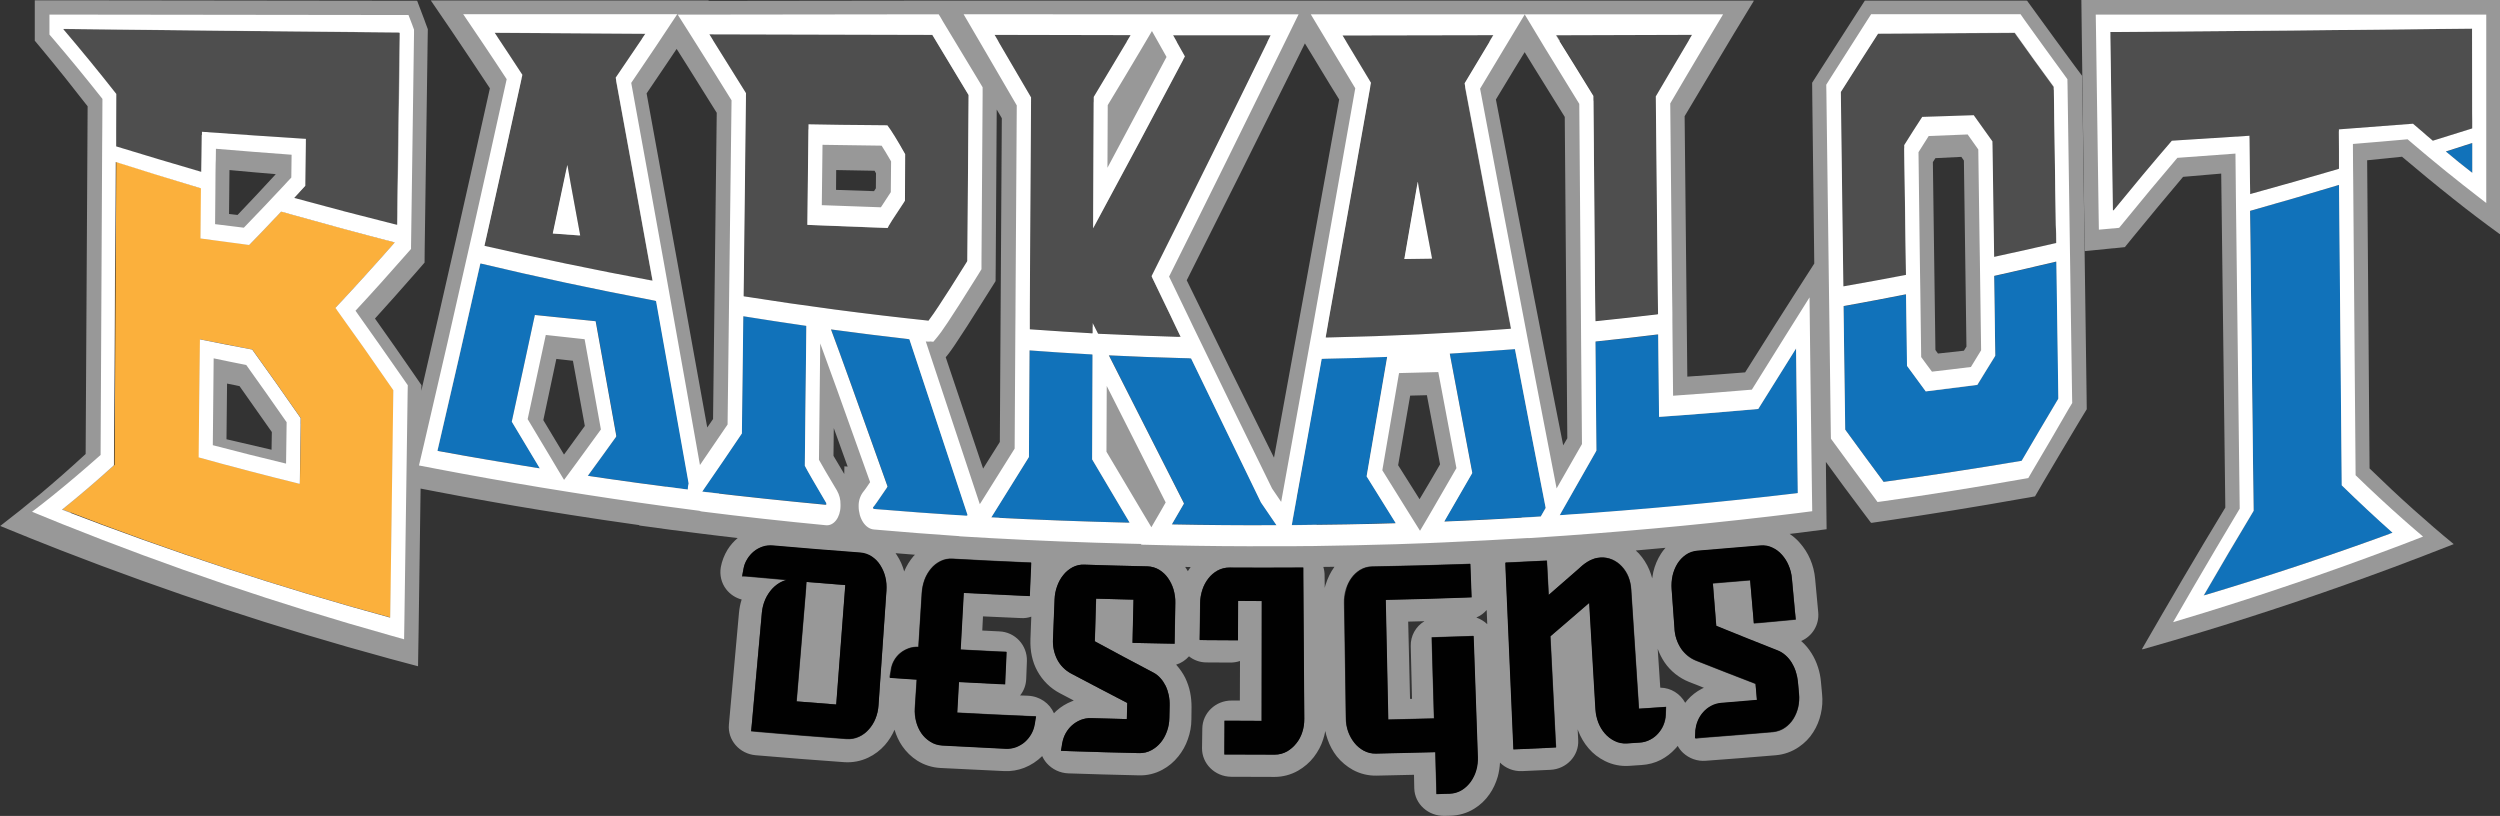 <?xml version="1.0" encoding="utf-8"?>
<!-- Generator: Adobe Illustrator 24.1.3, SVG Export Plug-In . SVG Version: 6.00 Build 0)  -->
<svg version="1.1" id="Layer_1" xmlns="http://www.w3.org/2000/svg" xmlns:xlink="http://www.w3.org/1999/xlink" x="0px" y="0px"
	 width="416.4px" height="135.9px" viewBox="0 0 416.4 135.9" style="enable-background:new 0 0 416.4 135.9;" xml:space="preserve"
	>
<rect x="0" y="0" width="416.4" height="135.9" fill="#333333" stroke="none"/>
<style type="text/css">
	.st0{fill:none;}
	.st1{fill:#989898;}
	.st2{fill:#010101;}
	.st3{fill:#1172BA;}
	.st4{fill:#FBB03C;}
	.st5{fill:#4E4E4E;}
	.st6{fill:#FFFFFF;}
</style>
<symbol  id="a" viewBox="-882.3 -288 1764.6 576">
	<g>
		<g>
			<g>
				<path class="st0" d="M204.8,54.3c-0.7,1.3-1.5,2.5-2.2,3.8c-3.8,6.5-7.6,13.1-11.3,19.6c-18.1,1-36.2,1.9-54.3,2.7
					c6.6-11.3,13.2-22.5,19.7-33.8c-5.4-28.3-10.9-56.7-16.3-85.1c-0.1,0-0.2,0-0.3,0c0,0,0,0,0-0.1c-14.4,0.4-28.8,0.8-43.2,1
					c-5,28.8-10,57.6-15.1,86.5c6.8,10.9,13.7,21.8,20.6,32.7c-18.4,0.6-36.7,1-55.1,1.2c-4.7-6.8-9.5-13.6-14.2-20.4
					c17.6-96,34.9-192,52.1-287.8c-6.7-11-13.5-22-20.2-33c35.4-0.1,70.7-0.2,106.1-0.3c-6.8,11.1-13.6,22.3-20.3,33.5
					C168.6-131.2,186.6-38.1,204.8,54.3z M118.2-156.1H118c0,0.2-0.1,0.4-0.1,0.6c0-0.3-0.1-0.5-0.1-0.6h-0.2
					c-3.1,17.9-6.2,35.8-9.4,53.7l0,0c0.1,0,0.2,0,0.4,0c0,0,0,0,0,0.1l0,0c6.5-0.1,13-0.2,19.5-0.4
					C121.7-136.4,118.4-154.2,118.2-156.1z"/>
				<path class="st0" d="M229,68c-0.5-2.5-1-5.1-1.5-7.6c5.6-9.8,11.2-19.5,16.8-29.2c-0.7-82.5-1.4-165-2.1-247.5
					c-8.8-14.1-17.6-28.2-26.4-42.4c31.9-0.2,63.8-0.4,95.7-0.6c-8.5,14.2-17.1,28.5-25.6,42.9c0.7,74.6,1.4,149.3,2.1,223.9
					c0.1,0,0.2,0,0.4,0v0.1c23.4-1.7,46.7-3.5,70-5.6c8.8-14,17.6-27.9,26.3-41.8c0.4,33.5,0.8,67,1.2,100.6
					c-51.6,5.9-103.5,10.8-155.5,14.4C229.9,72.8,229.5,70.4,229,68z"/>
				<path class="st0" d="M7.3,67.2c0.9,1.4,1.9,2.7,2.8,4.1c-0.3,1.4-0.5,2.8-0.8,4.2c-0.5,2.6-0.9,5.1-1.4,7.7
					c-21.1,0-42.1-0.1-63.2-0.4c2.8-4.8,5.7-9.7,8.5-14.6c-21.6-41.9-43.1-83.7-64.5-125.6c0,0.2,0,0.4,0,0.6
					c-0.1-0.2-0.2-0.5-0.4-0.7c-0.1,31.7-0.3,63.3-0.4,95c8.8,14.7,17.7,29.4,26.5,44.1c-30.4-0.6-60.8-1.7-91.1-3.1
					c-0.7-2.2-1.5-4.4-2.2-6.6c7.5-11.9,15-23.9,22.6-35.9l1.4-250.9c-8.6-14.6-17.2-29.2-25.8-43.7c31.9,0.1,63.8,0.2,95.8,0.3
					c-8.7,14.4-17.3,28.7-26,43c-0.1,30.6-0.2,61.1-0.4,91.7c0.1-0.2,0.2-0.4,0.3-0.6c0,0.2,0,0.5,0,0.7
					c21.7-39.7,43.3-79.7,64.8-120c-2.8-4.9-5.6-9.8-8.4-14.8c22.9,0,45.7,0,68.6,0c-27.9,56.1-56,112.3-84.1,168
					C-44.5-37.7-18.7,14.8,7.3,67.2z"/>
				<path class="st0" d="M-227.8-58.9c-9.2-0.7-15.1-1.1-17.6-1.3v0.5c0.2,1.2,14.1,42.7,42,125.8c-2.2,3.5-4.5,7-6.7,10.5
					c-18.5-1.2-37-2.5-55.5-3.9c-0.4-0.1-0.7-0.5-0.7-1.2c0.2,0,3.6-4.8,10.3-14.5c-28.1-78.1-42.6-117.5-43.9-119.9
					c-0.1,0-0.2,0-0.3,0l0,0c-4.5-0.3-9-0.5-13.5-0.8c-0.4,35.4-0.7,70.9-1.1,106.3c1.9,3.7,7,12.4,15.2,26.1v1.1
					c-25.1-2.2-50.1-4.7-75.1-7.4c-0.4-2.5-0.9-5-1.3-7.5c-0.5-2.6-0.9-5.1-1.4-7.6c6.2-9,12.3-18,18.5-27.1
					c0.9-79.5,1.8-159.1,2.7-238.6c-8.6-13.9-17.3-27.7-25.9-41.3c52.4,0.4,104.7,0.7,157.1,0.9c8.5,13.9,17,27.9,25.6,42l-0.8,116
					C-216.2-75.5-225.4-61.6-227.8-58.9z M-256.2-195.8c-0.1,0-0.2,0-0.3,0c0,0,0,0,0-0.1c-25.3-0.2-43.9-0.5-55.8-0.8l-0.7,70.4
					c0.1,0,0.2,0,0.4,0l0,0l0,0c18.9,0.8,37.8,1.6,56.7,2.2c0-0.8,4.1-7.1,12.2-19.1c0.1-10.8,0.2-21.7,0.3-32.5
					C-249.1-185.3-253.3-192-256.2-195.8z"/>
				<path class="st0" d="M-839.2,79.6c12.2-10.3,24.5-21.3,36.9-32.9c0.6-88.8,1.2-177.6,1.9-266.4c-12.4-16.1-24.8-31.7-37.3-46.8
					v-0.2l0,0c78.8,1.7,157.7,3.2,236.6,4.4l0.2,0.5c-0.7,48.9-1.3,97.7-2,146.6c-14.4,16.5-28.9,32.5-43.3,48
					c13.6,19,27.3,38.4,40.9,58.1l-2.2,160.9C-685.8,131.7-763.2,107.6-839.2,79.6z M-741.7-44.1c-0.1,0-0.2,0-0.4-0.1
					c-0.3,28.1-0.6,56.2-0.9,84.3l0,0c23.8,6.2,47.6,12.2,71.5,17.8l0,0c0.1,0,0.2,0.1,0.4,0.1c0.2-15.6,0.4-31.1,0.6-46.7
					c-11.4-16.4-22.8-32.6-34.3-48.5C-717.1-39.4-729.4-41.7-741.7-44.1L-741.7-44.1z M-667.2-187.2c-24.5-1.7-49-3.4-73.4-5.3
					c-0.3,25.4-0.5,50.8-0.8,76.2l0,0l0,0l0,0c0.1,0,0.2,0,0.4,0l0,0c11.4,1.6,22.9,3.1,34.4,4.6c13.1-13.6,26.2-27.6,39.4-42.1
					l0.4-33.4C-666.9-187.2-667-187.2-667.2-187.2L-667.2-187.2z"/>
				<path class="st0" d="M-399.8,37.7c-0.8,1.2-1.6,2.3-2.4,3.5c-3.8,5.5-7.7,11-11.5,16.4c-18-2.2-35.9-4.6-53.9-7.2
					c6.7-9.2,13.4-18.5,20.2-27.9c-4.9-27.1-9.8-54.1-14.7-80.9c-0.1,0-0.2,0-0.4,0l0,0c-14.3-1.4-28.6-2.8-42.9-4.3
					c-5.4,25.3-10.8,50.4-16.3,75.3c6.6,10.9,13.2,21.8,19.8,32.8c-12-1.8-23.9-3.7-35.9-5.7s-24.1-4-36.1-6.1
					c19.9-85.8,39.8-174.3,59.8-265.6c-6.5-10-13.1-19.9-19.6-29.8c35.3,0.5,70.7,0.9,106,1.2c-7,10.3-13.9,20.6-20.9,30.8
					C-432.3-142.3-416.1-53.1-399.8,37.7z M-482.1-168h-0.2c0,0.2-0.1,0.3-0.1,0.5c0-0.3-0.1-0.5-0.1-0.6h-0.2
					c-3.4,16.1-6.8,32.1-10.2,48c0.1,0,0.2,0,0.4,0l0,0l0,0c6.5,0.5,12.9,1,19.4,1.4C-478.9-149.9-481.9-166.2-482.1-168z"/>
				<path class="st0" d="M820.2-199.3C820.2-199.3,820.1-199.3,820.2-199.3c-17.5,1.4-35,2.8-52.4,4.1c0.8,84,1.5,168,2.3,251.9
					c12,12,24,23.3,36,34.2c-44,15.5-88.4,29.7-133,42.6c11.8-20.1,23.5-39.8,35.3-59.2l-3.1-264.7c-0.1,0-0.2,0-0.4,0v-0.1
					c-18.3,1.3-36.5,2.6-54.8,3.8c-13.7,16-27.4,32.4-41.1,49.1h-0.1c-0.6-41.7-1.1-83.4-1.7-125.2c85-1.3,170-2.8,254.8-4.6
					c0.1,34.2,0.1,68.4,0.2,102.6c-13.8-11-27.7-22.5-41.7-34.6C820.4-199.3,820.3-199.3,820.2-199.3z"/>
				<path class="st0" d="M446.9,52.8c-9-12-18-24.1-27.1-36.5l-3-236c8.8-13.8,17.6-27.4,26.3-41c32.1-0.3,64.2-0.7,96.2-1.1
					c9.2,12.7,18.3,25.3,27.5,37.6l3,218.9c-8.6,14.4-17.3,28.9-25.9,43.5C511.7,43.5,479.3,48.4,446.9,52.8z M523.8-185.5
					c-4.4-6.1-8.8-12.2-13.2-18.3c-0.1,0-0.2,0-0.3,0c0,0,0,0,0-0.1c-12.1,0.5-24.3,0.9-36.4,1.4c-4.2,6.6-8.5,13.2-12.7,19.8
					l2,154.3c4.4,6,8.8,11.9,13.2,17.8l0,0c0.1,0,0.2,0,0.3,0c0,0,0,0.1,0.1,0.1l0,0c12.1-1.4,24.3-2.9,36.4-4.5
					c4.2-6.9,8.4-13.7,12.7-20.5L523.8-185.5z"/>
				<path class="st0" d="M-720.9-136.8c0.1-10.3,0.2-20.7,0.3-31l0,0c10.9,1,21.7,2,32.6,2.9c-9,9.8-18,19.4-27,28.8
					C-716.9-136.4-718.9-136.6-720.9-136.8z"/>
				<path class="st0" d="M-265.5-152.9c-8.9-0.3-17.9-0.6-26.8-0.9c0-4.7,0.1-9.3,0.1-14c7.8,0.2,16.8,0.3,27.1,0.5
					c0.3,0.6,0.7,1.1,1.1,1.8c0,3.5-0.1,7-0.1,10.6C-264.7-154.2-265.1-153.6-265.5-152.9z"/>
				<path class="st0" d="M-162.3,203c2.6-3.3,4.1-7.3,4.3-11.4l0.5-12.9c0.3-11.1-8.4-20.5-19.5-20.9c-4-0.2-8-0.4-12-0.6
					c0.2-3.3,0.3-6.7,0.5-10c8.9,0.4,17.8,0.8,26.7,1.2c2.6,0.1,5-0.3,7.4-1c-0.2,5.3-0.4,10.5-0.6,15.8c-0.3,8.5,1.3,16.1,4.9,22.6
					c3.6,6.7,9.1,12.1,15.8,15.6c3.3,1.7,6.6,3.5,9.9,5.2c-0.5,0.2-1,0.4-1.5,0.6c-4,1.6-7.6,3.8-10.8,6.7c-0.6,0.5-1.2,1.1-1.7,1.7
					c-3-7-10-12-18.2-12.4C-158.6,203.2-160.5,203.1-162.3,203z"/>
				<path class="st0" d="M-179.7-100.2c0.2-36.7,0.5-73.4,0.7-110.1c1.2,2,2.4,4,3.6,6.1c-0.5,76.2-0.9,152.3-1.4,228.5
					c-3.9,6.3-7.9,12.5-11.8,18.8C-201,6.3-209.4-18.6-215-35.5l0.2-0.2c1.9-2.2,4.9-5.4,30-45.3c1.7-2.7,3.4-5.4,5.1-8.1
					C-179.7-92.9-179.7-96.6-179.7-100.2z"/>
				<path class="st0" d="M-44.9-89.9c25.3-50.2,50.4-100.5,75.4-151c2.7-5.4,5.4-10.8,8-16.2c3.7,6.1,7.4,12.3,11.2,18.4
					c4.3,7.1,8.6,14.1,12.9,21.2C47.5-133.4,32.2-49.1,16.7,35.2C-3.9-6.3-24.5-48-44.9-89.9z"/>
				<path class="st0" d="M287.5,170.1c1.2,3.3,2.8,6.5,4.8,9.5c4.3,6.2,10.4,11.1,17.4,13.9c3.5,1.4,6.9,2.8,10.4,4.1
					c-0.5,0.2-1,0.5-1.5,0.7c-3.8,2-7.2,4.6-10,7.8c-0.6,0.7-1.2,1.4-1.7,2.1c-3.4-6.3-10-10.6-17.6-10.7
					C288.7,188.4,288.1,179.2,287.5,170.1z"/>
				<path class="st0" d="M223.7,21.5c-1,1.7-1.9,3.3-2.9,5c-15.9-80.6-31.7-162-47.5-244.1c4.4-7.3,8.8-14.5,13.2-21.8
					c2.4-3.9,4.7-7.8,7.1-11.6c2.3,3.8,4.6,7.5,7,11.3c7.1,11.5,14.2,22.9,21.3,34.3L223.7,21.5z"/>
				<path class="st0" d="M-379.2,7.8c-1.4,2-2.7,4-4.1,6c-14.3-79.7-28.6-158.3-42.8-235.8c4.5-6.7,9.1-13.3,13.6-20.1
					c2.5-3.7,5-7.5,7.6-11.3c2.5,3.9,4.9,7.8,7.4,11.7c7,11,13.9,22.1,20.9,33.3C-377.5-136.3-378.3-64.3-379.2,7.8z"/>
				<path class="st0" d="M284.3,115.9c-0.4,1.5-0.6,3-0.8,4.6c-0.5-2-1.2-4.1-2-6c-1.8-4.3-4.3-8.2-7.4-11.6
					c-0.7-0.7-1.4-1.5-2.2-2.1c7-0.6,14-1.3,21-1.9c-1.2,1.4-2.3,2.8-3.2,4.3C287.2,107,285.4,111.4,284.3,115.9z"/>
				<path class="st0" d="M117.7,61.7c-4.4-7-8.9-14-13.3-21.1c2.9-16.4,5.7-32.8,8.5-49.1c3.9-0.1,7.9-0.2,11.8-0.3
					c3.1,16.3,6.2,32.5,9.3,48.8c-4.3,7.3-8.5,14.6-12.8,21.8l-1.7,2.8L117.7,61.7z"/>
				<path class="st0" d="M-294.2,33.9L-294.2,33.9l0.2-19.6c2.9,8,6.2,17,9.8,27.2l-2.3-0.2c0,1.8,0,3.6-0.1,5.4
					C-290,41.1-292.4,36.9-294.2,33.9z"/>
				<path class="st0" d="M-44.1,115.3c-0.6-1-1.2-2-1.9-2.9c1.3,0,2.6,0,3.9,0.1C-42.8,113.4-43.5,114.3-44.1,115.3z"/>
				<path class="st0" d="M59.3,112.2c-2.7,3.8-4.8,7.9-6.1,12.3c-0.3,0.8-0.5,1.6-0.7,2.5c0-2.9-0.1-5.8-0.1-8.8c0-2.1-0.4-4.1-1-6
					C54.1,112.2,56.7,112.2,59.3,112.2C59.4,112.2,59.3,112.2,59.3,112.2z"/>
				<path class="st0" d="M-249.4,104.1c-0.3-0.5-0.7-1-1-1.5c4.6,0.4,9.1,0.7,13.7,1.1c-0.3,0.4-0.7,0.8-1,1.2
					c-2.7,3.2-4.9,6.8-6.5,10.7C-245.4,111.5-247.1,107.7-249.4,104.1z"/>
				<path class="st0" d="M-690.9,29.5c-10.6-2.4-21.2-4.8-31.8-7.4c0.1-13.1,0.3-26.2,0.4-39.3c2.9,0.6,5.8,1.2,8.7,1.8
					C-706-4.7-698.4,6.1-690.8,17C-690.8,21.2-690.8,25.4-690.9,29.5z"/>
				<path class="st0" d="M-489.8-34.5c3.9,0.4,7.8,0.9,11.7,1.3c2.8,15.3,5.6,30.6,8.4,46c-4.3,6-8.7,11.9-13,17.9
					c-0.6,0.8-1.1,1.5-1.7,2.3c-0.6-1-1.2-2-1.8-3c-4.3-7.1-8.6-14.2-12.8-21.3C-496-5.6-492.9-20-489.8-34.5L-489.8-34.5z"/>
				<path class="st0" d="M166.8,142.7c0.1,3.3,0.3,6.7,0.4,10c-2.1-2.1-4.7-3.7-7.7-4.7C162.4,146.9,164.9,145,166.8,142.7z"/>
				<path class="st0" d="M485.3-38.2l-1.8-2.5c-0.6-44.2-1.2-88.4-1.8-132.6c0.6-0.9,1.2-1.9,1.8-2.8c6.1-0.3,12.2-0.6,18.3-0.9
					c0.6,0.9,1.2,1.7,1.8,2.6l1.8,131.3c-0.6,1-1.2,2-1.8,2.9C497.5-39.6,491.4-38.9,485.3-38.2z"/>
				<path class="st0" d="M112.7,205.4c-0.4-18.2-0.9-36.3-1.3-54.5l0,0c3.8-0.1,7.7-0.2,11.5-0.3c-6.2,3.7-9.9,10.4-9.7,17.6
					c0.3,12.4,0.6,24.8,0.9,37.2H112.7z"/>
				<path class="st1" d="M-670.5,11.4c-0.2,15.6-0.4,31.1-0.6,46.7c-0.1,0-0.2-0.1-0.4-0.1l0,0c-23.9-5.6-47.8-11.6-71.5-17.8l0,0
					c0.3-28.1,0.6-56.2,0.9-84.3c0.1,0,0.2,0,0.4,0.1l0,0c12.3,2.4,24.7,4.7,37,7C-693.3-21.2-681.9-5.1-670.5,11.4z M-722.2-17.1
					c-0.1,13.1-0.3,26.2-0.4,39.3c10.6,2.5,21.2,5,31.8,7.4c0-4.2,0.1-8.3,0.2-12.5c-7.6-10.9-15.2-21.7-22.8-32.4
					C-716.4-15.9-719.3-16.5-722.2-17.1z"/>
				<path class="st1" d="M-741.3-116.3L-741.3-116.3L-741.3-116.3z"/>
				<path class="st1" d="M-667.2-153.8c-13.2,14.5-26.3,28.5-39.4,42.1c-11.5-1.5-22.9-3-34.4-4.6l0,0c-0.1,0-0.2,0-0.4,0
					c0.3-25.4,0.5-50.8,0.8-76.2c24.4,1.8,48.9,3.6,73.4,5.3l0,0c0.1,0,0.2,0,0.4,0L-667.2-153.8z M-720.5-167.8L-720.5-167.8
					c-0.1,10.3-0.2,20.7-0.3,31c2,0.2,4,0.5,6,0.7c9-9.4,18-19,27-28.8C-698.8-165.8-709.7-166.8-720.5-167.8z"/>
				<path class="st1" d="M-492.5-120L-492.5-120c-0.1,0-0.2,0-0.4-0.1c3.4-15.9,6.8-31.9,10.2-48h0.2c0,0.1,0,0.3,0.1,0.6
					c0-0.2,0.1-0.3,0.1-0.5h0.2c0.2,1.7,3.2,18.1,9.1,49.4C-479.5-119.1-486-119.5-492.5-120L-492.5-120z"/>
				<path class="st1" d="M-256-123.9c-18.9-0.7-37.8-1.4-56.7-2.2l0,0l0,0c-0.1,0-0.2,0-0.4,0l0.7-70.4c11.9,0.3,30.5,0.6,55.8,0.8
					c0,0,0,0,0,0.1c0.1,0,0.2,0,0.3,0c2.9,3.8,7.1,10.5,12.6,20.2c-0.1,10.8-0.2,21.7-0.3,32.5C-252-131-256-124.7-256-123.9z
					 M-265.2-167.3c-10.2-0.2-19.2-0.3-27.1-0.5c0,4.7-0.1,9.3-0.1,14c8.9,0.3,17.9,0.6,26.8,0.9c0.4-0.6,0.9-1.3,1.3-2
					c0-3.5,0.1-7,0.1-10.6C-264.5-166.1-264.8-166.7-265.2-167.3z"/>
				<path class="st1" d="M108.6-102.4C108.6-102.5,108.7-102.5,108.6-102.4c-0.1-0.1-0.2-0.1-0.4-0.1l0,0
					c3.1-17.9,6.3-35.8,9.4-53.7h0.2c0,0.1,0,0.3,0.1,0.6c0-0.2,0.1-0.4,0.1-0.6h0.2c0.2,1.9,3.5,19.7,10,53.3
					C121.7-102.7,115.2-102.6,108.6-102.4L108.6-102.4z"/>
				<path class="st1" d="M476.8-10.4L476.8-10.4C476.8-10.5,476.7-10.5,476.8-10.4c-0.2-0.1-0.3-0.1-0.4-0.1l0,0
					c-4.4-5.9-8.8-11.8-13.2-17.8l-2-154.3c4.2-6.6,8.5-13.2,12.7-19.8c12.1-0.4,24.3-0.9,36.4-1.4c0,0,0,0,0,0.1c0.1,0,0.2,0,0.3,0
					c4.4,6.1,8.8,12.2,13.2,18.3l2.1,150c-4.2,6.8-8.4,13.6-12.7,20.5C501.1-13.4,488.9-11.9,476.8-10.4z M503.6-174.5
					c-0.6-0.8-1.2-1.7-1.8-2.6c-6.1,0.3-12.2,0.6-18.3,0.9c-0.6,0.9-1.2,1.9-1.8,2.8c0.6,44.2,1.2,88.4,1.8,132.6l1.8,2.5
					c6.1-0.7,12.2-1.3,18.3-2c0.6-1,1.2-2,1.8-2.9L503.6-174.5z"/>
				<path class="st1" d="M587.2-224.8l3,216.4c0,3.1,0.1,6.3,0.1,9.4c-1.6,2.6-3.2,5.3-4.8,7.9c-8.6,14.4-17.3,28.9-25.9,43.6
					c-1.9,3.3-3.9,6.6-5.8,10c-3,0.6-6.1,1.1-9.1,1.6c-32.4,5.8-64.9,11-97.4,15.8c-3,0.4-5.9,0.9-8.9,1.3c0,0,0-0.1-0.1-0.1
					s-0.2,0-0.3,0c-2-2.7-4.1-5.4-6.1-8.1c-8.6-11.4-17.2-23-25.7-34.8l0.2,20c0.1,9.2,0.2,18.3,0.3,27.5
					c-6.7,0.9-13.4,1.8-20.1,2.6c-2,0.3-4,0.5-6,0.7c2.6,1.7,5,3.8,7.1,6.2c3.1,3.5,5.6,7.4,7.4,11.6c1.9,4.4,3.1,9.1,3.5,13.9
					c0.7,7.9,1.5,15.8,2.2,23.7c0.8,8.6-4.1,16.8-12.1,20.2c0.1,0.1,0.3,0.2,0.4,0.3c2.7,2.4,5.1,5.3,7,8.4c1.9,3,3.4,6.3,4.5,9.7
					c1.1,3.3,1.8,6.8,2.1,10.3c0.3,2.9,0.5,5.8,0.8,8.6c0.5,4.8,0.2,9.6-0.9,14.2c-1,4.5-2.8,8.9-5.3,12.8
					c-2.6,4.2-6.1,7.7-10.2,10.5c-4.8,3.3-10.4,5.3-16.2,5.8c-16.5,1.4-33,2.7-49.5,3.9c-5.9,0.5-11.7-1.6-16-5.6
					c-1.5-1.4-2.8-3.1-3.8-4.9c-0.5,0.7-1.1,1.4-1.7,2c-2.9,3.2-6.3,5.8-10.1,7.8c-4.2,2.2-8.9,3.4-13.6,3.7c-3,0.2-6,0.4-9,0.6
					c-5.8,0.4-11.7-0.8-16.9-3.4c-4.4-2.2-8.4-5.2-11.6-9c-3.1-3.6-5.5-7.7-7.2-12.1c-0.2-0.4-0.3-0.8-0.5-1.3
					c0.1,2.5,0.3,5.1,0.4,7.6c0.6,11-8.2,20.5-19.7,21c-6.6,0.3-13.2,0.6-19.8,0.9c-6.2,0.3-11.8-2.1-15.7-6
					c-0.2,3.4-0.7,6.7-1.6,10c-1.3,4.4-3.2,8.6-5.8,12.3c-2.9,4.2-6.6,7.7-10.9,10.3c-5,3.1-10.7,4.7-16.5,4.9l-4.2,0.1
					c-11.6,0.3-21.2-8.4-21.5-19.4c-0.1-3.2-0.2-6.4-0.2-9.6c-8.8,0.2-17.7,0.4-26.5,0.6c-5.8,0.1-11.6-1.3-16.7-4.1
					c-4.3-2.4-8.1-5.6-11.2-9.4c-2.9-3.7-5.1-7.8-6.6-12.2c-0.7-1.9-1.2-3.9-1.6-5.8c-0.4,2-0.8,3.9-1.5,5.9
					c-1.4,4.5-3.7,8.7-6.6,12.5c-3,3.9-6.8,7.1-11.1,9.6c-5.1,2.9-10.8,4.4-16.6,4.4c-10.2,0-20.4,0-30.6-0.1
					c-11.5-0.1-20.7-9.2-20.6-20.2c0.1-4.6,0.1-9.2,0.2-13.8c0.1-11,9.4-19.9,20.8-19.8c1.9,0,3.8,0,5.7,0c0-9.3,0.1-18.6,0.1-27.9
					c-2.2,0.7-4.4,1.1-6.7,1.1c-5.6,0-11.3-0.1-16.9-0.1H-31c-4.6,0-8.9-1.6-12.3-4.3c-2.4,2.7-5.5,4.8-9.1,5.9
					c0.1,0.1,0.2,0.3,0.4,0.4c2.4,2.7,4.5,5.8,6.1,9c1.5,3.2,2.7,6.6,3.4,10.1c0.7,3.4,1,6.9,1,10.4c0,2.9-0.1,5.8-0.1,8.7
					c0,4.8-0.9,9.5-2.5,14c-1.5,4.4-3.8,8.5-6.7,12.1c-3.1,3.9-6.9,7.1-11.2,9.4c-5.1,2.8-10.9,4.2-16.7,4
					c-16.6-0.4-33.1-0.8-49.7-1.4c-5.9-0.2-11.4-2.8-15.3-7.2c-1.3-1.5-2.4-3.2-3.2-5c-3.6,3.6-7.9,6.4-12.7,8.3
					c-4.4,1.7-9.2,2.5-13.9,2.3c-15.1-0.7-30.1-1.4-45.2-2.2c-5.8-0.3-11.5-2.1-16.4-5.2c-4.2-2.7-7.8-6.2-10.6-10.3
					c-2.4-3.5-4.2-7.4-5.4-11.5c-1.7,3.9-4,7.6-6.8,10.8c-3.3,3.7-7.3,6.8-11.8,8.9c-5.2,2.5-11.1,3.6-16.9,3.2
					c-20.9-1.5-41.7-3.1-62.5-4.9c-11.5-1-19.9-10.7-18.9-21.7c2.4-26.2,4.8-52.5,7.1-78.7c0.3-3.2,0.9-6.4,1.9-9.5
					c-4.3-1.1-8.2-3.7-10.9-7.2c-3.4-4.4-4.8-10.1-3.8-15.7c0.8-4.3,2.4-8.4,4.7-12.2c1.9-3.1,4.4-5.9,7.2-8.3
					c-8.4-1-16.7-1.9-25.1-3c-14.7-1.8-29.4-3.7-44.1-5.8l0,0c-0.1,0-0.2,0-0.4,0c0.1-0.1,0.1-0.2,0.2-0.3
					c-8.5-1.2-17.1-2.4-25.6-3.7c-14.9-2.2-29.9-4.6-44.8-7c-12.1-2-24.2-4-36.2-6.2c-12.2-2.1-24.3-4.4-36.4-6.7
					c-3.8-0.7-7.6-1.5-11.4-2.2l-1.4,100.1c-0.1,8.4-0.2,16.9-0.4,25.3c-0.1,0-0.2-0.1-0.4-0.1l0,0c-6.6-1.7-13.2-3.5-19.8-5.3
					c-78.6-21.4-156-46.9-231.8-76.4c-14.3-5.6-28.6-11.3-42.9-17.2c9.4-7.2,18.9-14.8,28.5-22.8c10.6-8.9,21.2-18.2,31.8-28
					c0.5-81.8,0.9-163.6,1.4-245.4c-10.7-13.8-21.5-27.3-32.3-40.3c-1.7-2-3.3-4-5-6c0-2.6,0-5.2,0-7.8v-0.2c0-6.8,0-13.7,0-20.5h20
					c79.1,0.1,158.2,0.2,237.2,0.3h12.4c0,0,0,0,0,0.1h0.3c1.8,4.7,3.5,9.3,5.3,14l0.2,0.6c0.7,1.8,1.4,3.6,2,5.4c0,2-0.1,4-0.1,6
					c-0.7,49.4-1.4,98.8-2.1,148.2c0,3.5-0.1,7-0.1,10.5c-2,2.3-3.9,4.5-5.9,6.8c-9.7,11.1-19.4,22-29.1,32.7
					c9,12.7,18.1,25.6,27.1,38.7c1.9,2.8,3.8,5.5,5.7,8.3c0,1.3,0,2.7-0.1,4c16.1-69.4,32.2-140.5,48.4-213.5
					c-4.2-6.4-8.4-12.7-12.6-19c-9.7-14.6-19.4-28.9-29.1-43h195.8c0,0,0,0,0,0.1h0.4c0,0.1-0.1,0.1-0.1,0.2h0.1
					c52.4-0.1,104.9-0.1,157.3-0.2h9l0,0l0,0H19.9l0,0H171l0,0h184l0,0c0,0,0,0,0,0.1h0.4l0,0c-9.4,15.4-18.8,30.9-28.1,46.6
					c-6.9,11.6-13.9,23.2-20.8,34.9c0.6,61.3,1.2,122.6,1.9,183.8c13.6-0.9,27.2-1.9,40.8-3c6.9-11,13.9-22,20.8-33
					c9.3-14.7,18.7-29.3,28-43.8c-0.5-39-1-78-1.4-117c0-3.5-0.1-7.1-0.1-10.6c1.7-2.7,3.4-5.3,5.1-8c8.8-13.8,17.6-27.5,26.3-41
					c1.9-3,3.9-6,5.8-9h114.2c0,0,0,0,0,0.1h0.3l0,0c2,2.8,4,5.6,6.1,8.4c9.2,12.7,18.4,25.3,27.5,37.6c1.8,2.4,3.5,4.7,5.3,7.1
					L587.2-224.8z M-646.1-67.2c14.4-15.5,28.8-31.5,43.3-48c0.7-48.9,1.3-97.7,2-146.6l-0.2-0.5c-78.9-1.3-157.8-2.7-236.6-4.4l0,0
					v0.2c12.5,15.1,24.9,30.7,37.3,46.8c-0.6,88.8-1.2,177.6-1.9,266.4c-12.4,11.6-24.6,22.6-36.9,32.9c76,28,153.3,52.1,231.7,72.2
					l2.2-160.9C-618.9-28.9-632.5-48.2-646.1-67.2z M319.7,233c16.4-1.2,32.8-2.6,49.2-4c3-0.3,6-1.3,8.5-3.1
					c2.4-1.7,4.4-3.8,5.9-6.2c1.6-2.5,2.7-5.3,3.4-8.2c0.7-3.1,0.9-6.3,0.6-9.5c-0.3-2.9-0.5-5.8-0.8-8.6c-0.2-2.4-0.7-4.8-1.5-7.1
					c-0.7-2.2-1.7-4.4-2.9-6.3c-1.2-1.9-2.6-3.6-4.3-5.1c-1.7-1.5-3.6-2.7-5.7-3.5c-14.5-5.7-28.9-11.4-43.2-17.3
					c-0.8-10-1.6-20-2.4-30c8.8-0.7,17.5-1.4,26.3-2.2c0.7,8.5,1.5,16.9,2.2,25.4c0.1,1.7,0.3,3.3,0.4,5c1.7-0.1,3.4-0.3,5.1-0.4
					c6.5-0.6,13-1.2,19.4-1.8c1.7-0.2,3.4-0.3,5.1-0.5c-0.2-1.7-0.3-3.3-0.5-5c-0.7-7.9-1.5-15.8-2.2-23.7c-0.3-3.2-1.1-6.4-2.3-9.4
					c-1.2-2.8-2.8-5.3-4.7-7.5c-1.9-2.2-4.2-3.9-6.8-5.1c-2.7-1.2-5.6-1.7-8.5-1.5l0,0c-14.8,1.3-29.6,2.5-44.4,3.7
					c-2.9,0.2-5.8,1.2-8.2,2.9c-2.4,1.6-4.4,3.7-5.9,6.2c-1.6,2.5-2.7,5.3-3.4,8.3c-0.7,3.1-1,6.4-0.7,9.6c0.7,9.2,1.3,18.4,2,27.6
					c0.2,5.2,1.9,10.2,4.7,14.5c2.6,3.8,6.3,6.8,10.7,8.5c13.9,5.5,27.8,10.9,41.8,16.3l1,11.4c-8.4,0.7-16.8,1.4-25.1,2.1
					c-2.5,0.2-5,0.9-7.2,2.1c-2.1,1.1-4,2.6-5.6,4.4c-1.6,1.8-2.8,3.8-3.8,6c-1,2.3-1.5,4.7-1.6,7.1c-0.1,1.9-0.2,3.7-0.2,5.6
					C315.8,233.3,317.8,233.2,319.7,233z M306.9,208.2c0.5-0.7,1.1-1.4,1.7-2.1c2.8-3.2,6.2-5.8,10-7.8c0.5-0.3,1-0.5,1.5-0.7
					c-3.5-1.4-6.9-2.8-10.4-4.1c-7-2.8-13.1-7.6-17.4-13.9c-2-3-3.6-6.2-4.8-9.5c0.6,9.1,1.2,18.3,1.8,27.4
					C296.9,197.6,303.5,201.9,306.9,208.2z M293,98.8c-7,0.7-14,1.3-21,1.9c0.7,0.7,1.5,1.4,2.2,2.1c3.1,3.4,5.6,7.3,7.4,11.6
					c0.8,2,1.5,4,2,6c0.2-1.5,0.5-3.1,0.8-4.6c1.1-4.6,2.9-8.9,5.4-12.8C290.7,101.6,291.8,100.1,293,98.8z M180.3,114.2
					c1.7,40.6,3.5,81.2,5.3,121.8c0.1,1.7,0.1,3.3,0.2,5l5.2-0.2c6.6-0.3,13.1-0.6,19.7-0.9c1.7-0.1,3.4-0.2,5.2-0.3
					c-0.1-1.7-0.2-3.3-0.3-5c-1.2-24.5-2.5-48.9-3.7-73.4c9.2-7.8,18.3-15.7,27.4-23.6c1.4,25,2.9,50.1,4.4,75.1
					c0.2,3.2,0.8,6.3,2,9.3c1.1,2.8,2.6,5.4,4.6,7.7c1.9,2.2,4.2,4,6.8,5.3c2.7,1.4,5.8,2,8.8,1.8s6-0.4,9-0.6c2.5-0.2,5-0.8,7.3-2
					c2.2-1.1,4.1-2.6,5.7-4.4c1.6-1.8,2.9-3.8,3.8-6c1-2.3,1.5-4.7,1.6-7.2c0.1-1.9,0.2-3.7,0.2-5.6c-1.9,0.1-3.8,0.3-5.7,0.4
					c-4.5,0.3-9,0.6-13.4,0.9c-1.9-28.1-3.7-56.2-5.5-84.3c-0.2-3-0.9-6-2-8.9c-1.1-2.7-2.6-5.1-4.6-7.2c-1.9-2.1-4.2-3.7-6.7-4.8
					c-2.6-1.1-5.4-1.6-8.3-1.5l0,0c-1.7,0.1-3.4,0.4-5,1c-1.5,0.5-2.9,1.2-4.2,2c-1.2,0.8-2.4,1.6-3.5,2.5c-1,0.8-2,1.7-2.9,2.6
					c-7,6.1-14,12.2-21,18.3c-0.3-6.4-0.6-12.8-1-19.2c-0.1-1.7-0.2-3.3-0.3-5c-1.7,0.1-3.3,0.2-5,0.2c-6.4,0.3-12.7,0.6-19.1,0.9
					c-1.7,0.1-3.3,0.1-5,0.2C180.2,110.8,180.2,112.5,180.3,114.2z M167.2,152.7c-0.1-3.3-0.3-6.7-0.4-10c-2,2.3-4.4,4.1-7.3,5.3
					C162.5,149.1,165.1,150.7,167.2,152.7z M67.3,219c0,3.2,0.6,6.4,1.6,9.4c1,2.8,2.4,5.5,4.3,7.8c1.8,2.3,4,4.2,6.6,5.6
					c2.7,1.5,5.7,2.2,8.7,2.1c14-0.3,27.9-0.6,41.9-1c0.2,8.2,0.5,16.4,0.7,24.6c0,1.7,0.1,3.3,0.1,5c1.7,0,3.5-0.1,5.2-0.2
					c1.4,0,2.8-0.1,4.2-0.1c3-0.1,6-1,8.6-2.6c2.5-1.5,4.6-3.6,6.3-6s3-5.1,3.8-8c0.9-3,1.2-6.2,1.1-9.3
					c-0.9-26.8-1.9-53.6-2.8-80.4c-0.1-1.7-0.1-3.3-0.2-5c-1.7,0.1-3.4,0.1-5.1,0.2c-6.4,0.2-12.9,0.4-19.3,0.6
					c-1.7,0.1-3.4,0.1-5.1,0.2c0,1.7,0.1,3.3,0.1,5c0.5,17.4,1,34.8,1.5,52.2c-10.8,0.3-21.5,0.6-32.3,0.8
					c-0.6-28.2-1.2-56.3-1.8-84.5c18.6-0.4,37.1-0.9,55.6-1.6c1.7-0.1,3.4-0.1,5-0.2c-0.1-1.7-0.1-3.3-0.2-5
					c-0.2-4.5-0.3-9.1-0.5-13.6c-0.1-1.7-0.1-3.3-0.2-5l0,0l0,0l0,0c-1.7,0.1-3.3,0.1-5,0.2c-21.5,0.8-42.9,1.3-64.4,1.7
					c-2.9,0-5.8,0.9-8.3,2.4s-4.6,3.5-6.2,5.8c-1.7,2.4-3,5.2-3.9,8c-0.9,3.1-1.4,6.3-1.3,9.6C66.5,164.9,66.9,192,67.3,219z
					 M122.9,150.6c-3.8,0.1-7.7,0.2-11.5,0.3l0,0c0.4,18.2,0.9,36.3,1.3,54.5h1.4c-0.3-12.4-0.6-24.8-0.9-37.2
					C113,161,116.7,154.3,122.9,150.6z M133.9,39.9c-3.1-16.2-6.2-32.5-9.3-48.8c-3.9,0.1-7.9,0.2-11.8,0.3
					c-2.8,16.4-5.7,32.7-8.5,49.1c4.4,7,8.9,14.1,13.3,21.1l1.8,2.9l1.7-2.8C125.4,54.5,129.7,47.2,133.9,39.9z M52.4,118.3
					c0,2.9,0.1,5.8,0.1,8.8c0.2-0.8,0.4-1.7,0.7-2.5c1.4-4.4,3.4-8.6,6.1-12.3c0,0,0-0.1,0.1-0.1c-2.6,0.1-5.3,0.1-7.9,0.1
					C52.1,114.2,52.4,116.2,52.4,118.3z M-30.7,163.9c5.6,0.1,11.2,0.1,16.8,0.1c1.7,0,3.4,0,5.1,0c0-1.7,0-3.3,0-5
					c0-7.6,0.1-15.2,0.1-22.8c5.6,0,11.1,0,16.7,0.1c0,28.2-0.1,56.4-0.1,84.6c-7,0-14.1,0-21.1-0.1c-1.7,0-3.4,0-5.1,0
					c0,1.7,0,3.3,0,5c0,4.6-0.1,9.2-0.1,13.8c0,1.7,0,3.3,0,5c1.7,0,3.5,0,5.2,0c10.1,0.1,20.3,0.1,30.4,0.1c3.1,0,6.1-0.8,8.7-2.3
					c2.5-1.4,4.7-3.4,6.5-5.7c1.8-2.4,3.3-5.1,4.2-7.9c1-3,1.5-6.2,1.4-9.4c-0.2-33.9-0.4-67.8-0.7-101.7c0-1.7,0-3.3,0-5l0,0
					c-1.7,0-3.3,0-5,0c-15.7,0.1-31.3,0.1-47,0c-3,0-5.9,0.7-8.5,2.1c-2.5,1.4-4.7,3.3-6.5,5.6c-1.8,2.4-3.2,5.1-4.2,7.9
					c-1,3.1-1.6,6.3-1.6,9.5c-0.1,7-0.2,13.9-0.3,20.9c0,1.7,0,3.3-0.1,5C-34.1,163.8-32.4,163.8-30.7,163.9z M-44.1,115.3
					c0.6-1,1.3-1.9,2-2.9c-1.3,0-2.6,0-3.9-0.1C-45.3,113.3-44.7,114.3-44.1,115.3z M-127.8,242.3c16.5,0.6,32.9,1,49.4,1.4
					c3.1,0.1,6.1-0.7,8.7-2.1c2.5-1.4,4.8-3.3,6.6-5.5c1.9-2.3,3.3-5,4.3-7.8c1.1-3,1.6-6.2,1.7-9.4c0.1-2.9,0.1-5.8,0.2-8.7
					c0-2.4-0.2-4.9-0.6-7.3c-0.5-2.3-1.2-4.5-2.2-6.6c-1-2-2.2-3.9-3.7-5.5c-1.5-1.7-3.3-3.1-5.3-4.1c-13.7-7.2-27.4-14.5-41-21.9
					c0.3-10,0.6-20,0.9-30.1c8.8,0.3,17.6,0.5,26.4,0.7c-0.2,8.5-0.4,17-0.6,25.5c0,1.7-0.1,3.3-0.1,5c1.7,0,3.4,0.1,5.1,0.1
					c6.5,0.1,13,0.3,19.5,0.4c1.7,0,3.4,0.1,5.1,0.1c0-1.7,0.1-3.3,0.1-5c0.1-7.9,0.3-15.9,0.4-23.8c0.1-3.2-0.4-6.5-1.3-9.6
					c-0.8-2.9-2.2-5.6-3.9-8s-3.8-4.3-6.2-5.8c-2.5-1.5-5.4-2.3-8.3-2.4l0,0c-14.8-0.3-29.7-0.7-44.5-1.2c-2.9-0.1-5.9,0.6-8.4,1.9
					c-2.5,1.4-4.8,3.2-6.5,5.5c-1.9,2.4-3.3,5-4.3,7.8c-1.1,3-1.7,6.2-1.8,9.4c-0.4,9.2-0.7,18.4-1.1,27.7
					c-0.4,5.2,0.7,10.3,3.1,14.9c2.2,4.1,5.6,7.4,9.6,9.6c13.2,7,26.4,13.9,39.7,20.8c-0.1,3.8-0.2,7.6-0.3,11.4
					c-8.4-0.2-16.8-0.4-25.2-0.7c-2.5-0.1-5,0.4-7.4,1.3c-2.2,0.9-4.3,2.2-6.1,3.8c-1.8,1.6-3.2,3.5-4.4,5.5c-1.2,2.1-2,4.5-2.4,6.9
					c-0.3,1.8-0.6,3.7-0.9,5.5L-127.8,242.3z M-138.6,215.6c0.6-0.6,1.1-1.2,1.7-1.7c3.2-2.9,6.8-5.1,10.8-6.7
					c0.5-0.2,1-0.4,1.5-0.6c-3.3-1.7-6.6-3.5-9.9-5.2c-6.7-3.5-12.2-9-15.8-15.6c-3.6-6.5-5.2-14.1-4.9-22.6
					c0.2-5.3,0.4-10.5,0.6-15.8c-2.3,0.8-4.8,1.2-7.4,1c-8.9-0.4-17.8-0.8-26.7-1.2c-0.2,3.3-0.3,6.7-0.5,10c4,0.2,8,0.4,12,0.6
					c11.1,0.4,19.8,9.7,19.5,20.9l-0.5,12.9c-0.2,4.2-1.7,8.2-4.3,11.4c1.8,0.1,3.7,0.2,5.5,0.2
					C-148.5,203.6-141.6,208.6-138.6,215.6z M-249,190.8c4.5,0.3,8.9,0.6,13.4,0.9c-0.4,6.7-0.8,13.4-1.3,20.1
					c-0.2,3.2,0.1,6.4,0.9,9.5c0.8,2.9,2,5.6,3.6,8.1c1.6,2.4,3.7,4.5,6.2,6c2.6,1.7,5.6,2.6,8.6,2.8c15,0.8,29.9,1.6,44.9,2.3
					c2.5,0.1,5.1-0.3,7.4-1.2c2.2-0.9,4.3-2.1,6.1-3.7c1.8-1.6,3.3-3.5,4.5-5.6s2-4.5,2.4-6.9c0.3-1.8,0.6-3.7,0.9-5.5
					c-1.9-0.1-3.8-0.2-5.8-0.2c-16.6-0.7-33.2-1.5-49.8-2.4c0.4-7.2,0.8-14.4,1.2-21.6c9.1,0.5,18.3,1,27.5,1.4
					c1.7,0.1,3.4,0.2,5.1,0.2c0.1-1.7,0.2-3.3,0.2-5c0.2-4.3,0.4-8.6,0.6-12.9c0.1-1.7,0.2-3.3,0.2-5l-5.1-0.2
					c-9.1-0.4-18.2-0.9-27.3-1.4c0.7-13.3,1.5-26.6,2.2-40c13.9,0.8,27.7,1.4,41.6,2c1.7,0.1,3.4,0.1,5,0.2c0.1-1.7,0.1-3.3,0.2-5
					c0.2-4.5,0.4-9.1,0.6-13.6c0.1-1.7,0.1-3.3,0.2-5l0,0l0,0l0,0l-5-0.2c-16.8-0.7-33.7-1.6-50.5-2.5c-2.9-0.2-5.9,0.4-8.5,1.7
					c-2.6,1.3-4.9,3.1-6.7,5.3c-1.9,2.3-3.4,4.9-4.5,7.7c-1.1,3-1.8,6.2-2,9.4c-0.8,12.7-1.6,25.4-2.4,38.1c-2.4-0.1-4.7,0.2-7,1.1
					c-2.1,0.8-4.1,1.9-5.8,3.3c-1.8,1.5-3.3,3.3-4.4,5.3c-1.2,2-1.9,4.3-2.3,6.6c-0.3,1.8-0.6,3.6-0.9,5.4
					C-252.7,190.6-250.8,190.7-249,190.8z M-236.7,103.7c-4.6-0.3-9.1-0.7-13.7-1.1c0.4,0.5,0.7,1,1,1.5c2.3,3.5,4,7.4,5.1,11.4
					c1.6-3.9,3.8-7.5,6.5-10.7C-237.4,104.5-237.1,104.1-236.7,103.7z M-353.2,119.4c8.6,0.8,17.2,1.6,25.8,2.3
					c-1.1,0.3-2.1,0.6-3.1,1.1c-2.6,1.2-5,2.9-7,5.1s-3.7,4.7-4.9,7.5c-1.3,2.9-2.1,6.1-2.4,9.3c-2.4,26.2-4.7,52.5-7.1,78.7
					c-0.1,1.7-0.3,3.3-0.5,5c1.7,0.2,3.4,0.3,5.1,0.5c20.7,1.8,41.4,3.5,62.2,5c3,0.2,6.1-0.3,8.9-1.6c2.6-1.2,5-3,6.9-5.2
					c2-2.2,3.6-4.8,4.7-7.6c1.2-3,1.9-6.1,2.1-9.3c1.9-27,3.7-54,5.6-81c0.2-3.2,0-6.5-0.8-9.6c-0.7-2.9-1.9-5.7-3.5-8.2
					s-3.6-4.6-6-6.2c-2.5-1.6-5.3-2.6-8.2-2.8l0,0c-20.6-1.5-41.1-3.2-61.6-5c-2.4-0.2-4.9,0-7.3,0.8c-2.2,0.7-4.3,1.9-6.2,3.4
					c-1.8,1.5-3.4,3.3-4.6,5.3c-1.3,2.1-2.2,4.5-2.7,6.9c-0.3,1.8-0.7,3.6-1,5.4C-356.9,119.1-355,119.2-353.2,119.4z M-284.2,41.5
					c-3.7-10.2-6.9-19.2-9.8-27.2l-0.2,19.6l0,0c1.8,3,4.2,7.2,7.6,12.8c0-1.8,0-3.6,0.1-5.4L-284.2,41.5z M-486.2,30
					c0.6,1,1.2,2,1.8,3c0.6-0.8,1.1-1.5,1.7-2.3c4.3-5.9,8.7-11.9,13-17.9c-2.8-15.4-5.6-30.7-8.4-46c-3.9-0.4-7.8-0.9-11.7-1.3l0,0
					C-492.9-20-496-5.7-499,8.7C-494.8,15.8-490.5,22.8-486.2,30z M-533.6-261.7c6.5,9.8,13.1,19.8,19.6,29.8
					c-20,91.3-39.9,179.8-59.8,265.6c12,2.1,24.1,4.1,36.1,6.1c11.9,2,23.9,3.8,35.9,5.7c-6.6-11-13.2-21.9-19.8-32.8
					c5.4-24.9,10.8-50,16.3-75.3c14.3,1.5,28.6,2.9,42.9,4.3l0,0c0.1,0,0.2,0,0.4,0c4.9,26.8,9.8,53.8,14.7,80.9
					c-6.7,9.4-13.5,18.7-20.2,27.9c17.9,2.5,35.9,4.9,53.9,7.2c3.8-5.4,7.7-10.9,11.5-16.4c0.8-1.2,1.6-2.3,2.4-3.5
					c-16.3-90.8-32.5-180-48.7-267.4c7-10.2,13.9-20.4,20.9-30.8C-462.9-260.9-498.3-261.3-533.6-261.7z M-397.5-241.6
					c-2.5-3.9-4.9-7.8-7.4-11.7c-2.5,3.8-5,7.5-7.6,11.3c-4.5,6.7-9.1,13.4-13.6,20.1c14.2,77.4,28.4,156,42.8,235.8
					c1.4-2,2.7-4,4.1-6c0.9-72,1.7-144.1,2.6-216.1C-383.6-219.5-390.6-230.6-397.5-241.6z M-224.9-258.9
					c-52.4-0.2-104.8-0.5-157.1-0.9c8.6,13.7,17.3,27.4,25.9,41.3c-0.9,79.5-1.8,159.1-2.7,238.6c-6.2,9.1-12.3,18.1-18.5,27.1
					c0.5,2.5,0.9,5.1,1.4,7.6c0.4,2.5,0.9,5,1.3,7.5c25,2.8,50,5.2,75.1,7.4v-1.1c-8.2-13.8-13.3-22.4-15.2-26.1
					c0.4-35.4,0.7-70.9,1.1-106.3c4.5,0.3,9,0.5,13.5,0.8l0,0c0.1,0,0.2,0,0.3,0c1.3,2.4,15.8,41.8,43.9,119.9
					c-6.6,9.7-10,14.5-10.3,14.5c0,0.7,0.2,1.1,0.7,1.2c18.5,1.5,37,2.8,55.5,3.9c2.2-3.5,4.5-7,6.7-10.5
					c-27.9-83.1-41.8-124.5-42-125.8v-0.5c2.5,0.1,8.4,0.5,17.6,1.3c2.4-2.7,11.6-16.6,27.7-42l0.8-116
					C-207.9-230.9-216.4-244.9-224.9-258.9z M-214.8-35.9l-0.2,0.2c5.7,16.9,14,41.9,26.4,78.6c3.9-6.2,7.9-12.5,11.8-18.8
					c0.5-76.1,0.9-152.3,1.4-228.5c-1.2-2-2.4-4-3.6-6.1c-0.2,36.7-0.5,73.4-0.7,110.1c0,3.7,0,7.3-0.1,11c-1.7,2.7-3.4,5.4-5.1,8.1
					C-209.9-41.3-212.9-38.2-214.8-35.9z M-54.6-258.3c2.8,4.9,5.6,9.8,8.4,14.8c-21.5,40.2-43.1,80.2-64.8,120c0-0.2,0-0.5,0-0.7
					c-0.1,0.2-0.2,0.4-0.3,0.6c0.1-30.6,0.2-61.1,0.4-91.7c8.7-14.3,17.4-28.6,26-43c-31.9-0.1-63.8-0.2-95.8-0.3
					c8.6,14.5,17.2,29.1,25.8,43.7L-156.3,36c-7.5,12-15,24-22.6,35.9c0.7,2.2,1.5,4.4,2.2,6.6c30.4,1.5,60.7,2.5,91.1,3.1
					c-8.9-14.7-17.7-29.4-26.5-44.1c0.1-31.7,0.3-63.3,0.4-95c0.1,0.2,0.2,0.5,0.4,0.7c0-0.2,0-0.4,0-0.6
					c21.4,41.8,42.9,83.7,64.5,125.6c-2.8,4.9-5.7,9.7-8.5,14.6c21.1,0.3,42.1,0.4,63.2,0.4c0.5-2.5,0.9-5.1,1.4-7.6
					c0.3-1.4,0.5-2.8,0.8-4.2c-0.9-1.4-1.9-2.7-2.8-4.1c-26-52.5-51.8-105-77.4-157.6C-41.9-146-13.9-202.1,14-258.2
					C-8.9-258.3-31.8-258.3-54.6-258.3z M49.7-238.8c-3.7-6.1-7.4-12.3-11.2-18.4c-2.7,5.4-5.4,10.8-8,16.2
					c-25,50.5-50.1,100.8-75.4,151c20.4,42,41,83.7,61.6,125.2c15.5-84.4,30.8-168.6,46-252.8C58.3-224.6,54-231.7,49.7-238.8z
					 M65-258.3c6.7,11,13.4,22,20.2,33C68-129.5,50.6-33.6,33,62.5c4.7,6.8,9.5,13.6,14.2,20.4c18.4-0.3,36.7-0.7,55.1-1.2
					C95.4,70.8,88.6,59.9,81.7,49c5-28.9,10.1-57.7,15.1-86.5c14.4-0.3,28.8-0.6,43.2-1c0,0,0,0,0,0.1c0.1,0,0.2,0,0.3,0
					c5.4,28.4,10.8,56.8,16.3,85.1C150,58,143.4,69.2,136.9,80.5c18.1-0.7,36.2-1.6,54.3-2.7c3.8-6.5,7.6-13.1,11.3-19.6
					c0.7-1.3,1.5-2.5,2.2-3.8c-18.2-92.4-36.2-185.5-54-279.4c6.8-11.2,13.6-22.4,20.3-33.5C135.7-258.5,100.4-258.4,65-258.3z
					 M193.6-251c-2.4,3.9-4.7,7.8-7.1,11.6c-4.4,7.2-8.8,14.5-13.2,21.8c15.7,82.1,31.5,163.5,47.5,244.1c1-1.7,1.9-3.3,2.9-5
					l-1.8-226.8c-7.1-11.4-14.2-22.9-21.3-34.3C198.3-243.4,195.9-247.2,193.6-251z M384.8-39.9C376-26,367.3-12.1,358.5,1.9
					c-23.3,2.1-46.6,3.9-70,5.6V7.4c-0.1,0-0.2,0-0.4,0c-0.7-74.6-1.4-149.3-2.1-223.9c8.5-14.4,17.1-28.7,25.6-42.9
					c-31.9,0.2-63.8,0.4-95.7,0.6c8.8,14.2,17.6,28.3,26.4,42.4c0.7,82.5,1.4,165,2.1,247.5c-5.6,9.7-11.2,19.5-16.8,29.2
					c0.5,2.5,1,5.1,1.5,7.6c0.5,2.4,1,4.8,1.4,7.3c52-3.7,103.8-8.5,155.6-14.6C385.6,27.1,385.2-6.4,384.8-39.9z M566.9-224.2
					c-9.2-12.4-18.3-24.9-27.5-37.6c-32.1,0.4-64.1,0.8-96.2,1.1c-8.8,13.5-17.6,27.2-26.3,41l3,236c9,12.3,18,24.5,27.1,36.5
					c32.5-4.4,64.8-9.2,97.1-14.6C552.7,23.5,561.4,9,570-5.3L566.9-224.2z"/>
				<path class="st1" d="M-313.2,122.9c9.1,0.8,18.2,1.5,27.4,2.2c-2.1,28.1-4.3,56.2-6.4,84.3c-9.3-0.7-18.6-1.4-27.9-2.2
					c2.2-26.7,4.5-53.5,6.7-80.2C-313.5,125.6-313.4,124.3-313.2,122.9z"/>
				<path class="st1" d="M881.9-122.7v0.2c-10.9-7.9-21.9-16.2-32.8-24.9c-12-9.5-24.1-19.5-36.3-29.8c-8.2,0.8-16.4,1.7-24.6,2.5
					c0.6,72.5,1.1,145,1.7,217.5c10.4,10.1,20.7,19.8,31,29c9.5,8.5,19,16.7,28.4,24.4c-14.2,5.6-28.5,11.1-42.7,16.4
					c-44.1,16.4-88.6,31.5-133.4,45.1c-14.5,4.4-29.1,8.7-43.6,12.8c0-0.1,0.1-0.1,0.1-0.2c-0.2,0-0.3,0.1-0.5,0.1
					c9.4-16.4,18.9-32.6,28.3-48.7c10.2-17.4,20.4-34.5,30.6-51.3c-1-78.6-1.9-157.1-2.9-235.7c-9,0.8-17.9,1.5-26.9,2.3
					c-11.8,14-23.7,28.2-35.5,42.7c-1.9,2.3-3.7,4.6-5.6,6.9c-2.5,0.3-5.1,0.5-7.6,0.8h-0.5c-6.6,0.7-13.3,1.4-19.9,2v-0.1
					c-0.1,0-0.2,0-0.4,0c-0.1-8.4-0.2-16.8-0.3-25.3c-0.6-42.2-1.2-84.5-1.7-126.7c-0.1-8.4-0.2-16.8-0.3-25.3h295.4v0.1h0.4v165.3
					C882.1-122.5,882-122.6,881.9-122.7z M861.9-267.3c-84.9,1.8-169.8,3.3-254.8,4.6c0.6,41.7,1.1,83.4,1.7,125.2h0.1
					c13.7-16.7,27.4-33.1,41.1-49.1c18.3-1.2,36.5-2.5,54.8-3.8v0.1c0.1,0,0.2,0,0.4,0l3.1,264.7c-11.8,19.4-23.5,39.1-35.3,59.2
					c44.7-12.9,89-27.1,133-42.6c-11.9-10.8-23.9-22.2-36-34.2c-0.8-84-1.5-168-2.3-251.9c17.5-1.4,34.9-2.8,52.3-4.2l0.1,0.1
					c0.1,0,0.2,0,0.3,0c14,12.1,27.8,23.6,41.7,34.6C862.1-198.9,862-233.1,861.9-267.3z"/>
				<path class="st2" d="M-355,106.6c1.2-2,2.8-3.8,4.6-5.3c1.8-1.5,3.9-2.6,6.2-3.4c2.3-0.8,4.8-1,7.3-0.8
					c20.5,1.8,41.1,3.5,61.6,5l0,0c2.9,0.2,5.8,1.2,8.2,2.8c2.4,1.6,4.5,3.7,6,6.2c1.6,2.5,2.8,5.3,3.5,8.2c0.8,3.1,1,6.4,0.8,9.6
					c-1.9,27-3.7,54-5.6,81c-0.2,3.2-0.9,6.3-2.1,9.3c-1.1,2.8-2.7,5.3-4.7,7.6c-1.9,2.2-4.3,4-6.9,5.2c-2.8,1.3-5.8,1.9-8.9,1.6
					c-20.7-1.5-41.5-3.2-62.2-5c-1.7-0.2-3.4-0.3-5.1-0.5c0.2-1.7,0.3-3.3,0.5-5c2.4-26.2,4.7-52.5,7.1-78.7
					c0.3-3.2,1.1-6.3,2.4-9.3c1.2-2.7,2.9-5.3,4.9-7.5c2-2.1,4.3-3.9,7-5.1c1-0.5,2-0.8,3.1-1.1c-8.6-0.7-17.2-1.5-25.8-2.3
					c-1.8-0.2-3.6-0.3-5.5-0.5c0.3-1.8,0.7-3.6,1-5.4C-357.3,111.1-356.4,108.8-355,106.6z M-292.3,209.4
					c2.2-28.1,4.3-56.2,6.4-84.3c-9.1-0.7-18.2-1.4-27.4-2.2c-0.1,1.4-0.2,2.7-0.3,4.1c-2.2,26.7-4.5,53.5-6.7,80.2
					C-311,208-301.6,208.7-292.3,209.4z"/>
				<path class="st2" d="M-251.4,178.5c1.1-2,2.6-3.8,4.4-5.3c1.7-1.4,3.7-2.6,5.8-3.3c2.2-0.8,4.6-1.2,7-1.1
					c0.8-12.7,1.6-25.4,2.4-38.1c0.2-3.2,0.9-6.4,2-9.4c1-2.8,2.6-5.4,4.5-7.7c1.8-2.2,4.1-4,6.7-5.3c2.6-1.3,5.6-1.9,8.5-1.7
					c16.8,1,33.7,1.8,50.5,2.5l5,0.2c-0.1,1.7-0.1,3.3-0.2,5c-0.2,4.5-0.4,9.1-0.6,13.6c-0.1,1.7-0.1,3.3-0.2,5
					c-1.7-0.1-3.4-0.1-5-0.2c-13.9-0.6-27.7-1.3-41.6-2c-0.7,13.3-1.5,26.6-2.2,40c9.1,0.5,18.2,1,27.3,1.4l5.1,0.2
					c-0.1,1.7-0.2,3.3-0.2,5c-0.2,4.3-0.4,8.6-0.6,12.9c-0.1,1.7-0.2,3.3-0.2,5c-1.7-0.1-3.4-0.2-5.1-0.2
					c-9.2-0.4-18.3-0.9-27.5-1.4c-0.4,7.2-0.8,14.4-1.2,21.6c16.6,0.9,33.2,1.7,49.8,2.4c1.9,0.1,3.8,0.2,5.8,0.2
					c-0.3,1.8-0.6,3.7-0.9,5.5c-0.4,2.4-1.2,4.8-2.4,6.9c-1.2,2.1-2.7,4-4.5,5.6s-3.9,2.8-6.1,3.7c-2.4,0.9-4.9,1.3-7.4,1.2
					c-15-0.7-29.9-1.5-44.9-2.3c-3.1-0.2-6.1-1.1-8.6-2.8c-2.4-1.6-4.6-3.6-6.2-6c-1.7-2.5-2.9-5.2-3.6-8.1
					c-0.8-3.1-1.1-6.3-0.9-9.5c0.4-6.7,0.8-13.4,1.3-20.1c-4.5-0.3-8.9-0.6-13.4-0.9c-1.9-0.1-3.7-0.2-5.6-0.4
					c0.3-1.8,0.6-3.6,0.9-5.4C-253.3,182.7-252.5,180.5-251.4,178.5z"/>
				<path class="st2" d="M-154.6,109.2L-154.6,109.2L-154.6,109.2z"/>
				<path class="st2" d="M-130.3,229.6c1.2-2.1,2.6-3.9,4.4-5.5s3.9-2.9,6.1-3.8c2.3-0.9,4.9-1.4,7.4-1.3c8.4,0.3,16.8,0.5,25.2,0.7
					c0.1-3.8,0.2-7.6,0.3-11.4c-13.3-6.9-26.5-13.8-39.7-20.8c-4.1-2.2-7.4-5.5-9.6-9.6c-2.4-4.6-3.4-9.7-3.1-14.9
					c0.4-9.2,0.7-18.4,1.1-27.7c0.1-3.2,0.7-6.4,1.8-9.4c1-2.8,2.4-5.5,4.3-7.8c1.8-2.3,4-4.1,6.5-5.5c2.6-1.4,5.5-2.1,8.4-1.9
					c14.8,0.5,29.7,0.9,44.5,1.2l0,0c2.9,0.1,5.8,0.9,8.3,2.4s4.6,3.5,6.2,5.8c1.7,2.4,3,5.2,3.9,8c0.9,3.1,1.4,6.3,1.3,9.6
					c-0.1,7.9-0.3,15.9-0.4,23.8c0,1.7-0.1,3.3-0.1,5c-1.7,0-3.4-0.1-5.1-0.1c-6.5-0.1-13-0.2-19.5-0.4c-1.7,0-3.4-0.1-5.1-0.1
					c0-1.7,0.1-3.3,0.1-5c0.2-8.5,0.4-17,0.6-25.5c-8.8-0.2-17.6-0.5-26.4-0.7c-0.3,10-0.6,20-0.9,30.1c13.6,7.4,27.3,14.7,41,21.9
					c2,1,3.8,2.4,5.3,4.1c1.5,1.7,2.7,3.5,3.7,5.5c1,2.1,1.7,4.3,2.2,6.6c0.5,2.4,0.7,4.8,0.6,7.3c0,2.9-0.1,5.8-0.2,8.7
					c0,3.2-0.6,6.4-1.7,9.4c-1,2.8-2.4,5.5-4.3,7.8c-1.8,2.3-4,4.1-6.6,5.5c-2.7,1.5-5.7,2.2-8.7,2.1c-16.5-0.4-32.9-0.8-49.4-1.4
					l-5.8-0.2c0.3-1.8,0.6-3.7,0.9-5.5C-132.3,234.1-131.5,231.8-130.3,229.6z"/>
				<path class="st2" d="M-35.4,137.9c0-3.2,0.6-6.4,1.6-9.5c0.9-2.9,2.3-5.5,4.2-7.9c1.7-2.3,4-4.2,6.5-5.6
					c2.6-1.4,5.5-2.2,8.5-2.1c15.7,0.1,31.3,0.1,47,0c1.7,0,3.3,0,5,0l0,0c0,1.7,0,3.3,0,5c0.2,33.9,0.4,67.8,0.7,101.7
					c0,3.2-0.4,6.4-1.4,9.4c-0.9,2.9-2.3,5.6-4.2,7.9c-1.8,2.3-4,4.2-6.5,5.7c-2.7,1.5-5.7,2.3-8.7,2.3c-10.1,0-20.3,0-30.4-0.1
					c-1.7,0-3.5,0-5.2,0c0-1.7,0-3.3,0-5c0-4.6,0.1-9.2,0.1-13.8c0-1.7,0-3.3,0-5c1.7,0,3.4,0,5.1,0c7,0,14.1,0.1,21.1,0.1
					c0-28.2,0.1-56.4,0.1-84.6c-5.6,0-11.1,0-16.7-0.1c0,7.6-0.1,15.2-0.1,22.8c0,1.7,0,3.3,0,5c-1.7,0-3.4,0-5.1,0
					c-5.6,0-11.2-0.1-16.8-0.1c-1.7,0-3.4,0-5.1-0.1c0-1.7,0-3.3,0.1-5C-35.6,151.8-35.5,144.9-35.4,137.9z"/>
				<path class="st2" d="M155.4,110.1L155.4,110.1L155.4,110.1z"/>
				<path class="st2" d="M71.4,120.3c1.7-2.3,3.8-4.3,6.2-5.8c2.5-1.5,5.4-2.3,8.3-2.4c21.5-0.4,43-1,64.4-1.7
					c1.7-0.1,3.3-0.1,5-0.2c0.1,1.7,0.1,3.3,0.2,5c0.2,4.5,0.3,9.1,0.5,13.6c0.1,1.7,0.1,3.3,0.2,5c-1.7,0.1-3.4,0.1-5,0.2
					c-18.5,0.7-37.1,1.2-55.6,1.6c0.6,28.2,1.2,56.3,1.8,84.5c10.8-0.2,21.5-0.5,32.3-0.8c-0.5-17.4-1-34.8-1.5-52.2
					c0-1.7-0.1-3.3-0.1-5c1.7-0.1,3.4-0.1,5.1-0.2c6.4-0.2,12.9-0.4,19.3-0.6c1.7-0.1,3.4-0.1,5.1-0.2c0.1,1.7,0.1,3.3,0.2,5
					c0.9,26.8,1.9,53.6,2.8,80.4c0.1,3.1-0.2,6.3-1.1,9.3c-0.8,2.9-2.1,5.5-3.8,8c-1.7,2.4-3.8,4.4-6.3,6c-2.6,1.6-5.6,2.5-8.6,2.6
					c-1.4,0-2.8,0.1-4.2,0.1c-1.7,0.1-3.5,0.1-5.2,0.2c0-1.7-0.1-3.3-0.1-5c-0.2-8.2-0.5-16.4-0.7-24.6c-14,0.4-27.9,0.7-41.9,1
					c-3.1,0.1-6.1-0.7-8.7-2.1c-2.5-1.4-4.8-3.3-6.6-5.6c-1.8-2.4-3.3-5-4.3-7.8c-1.1-3-1.6-6.2-1.6-9.4
					c-0.4-27.1-0.7-54.1-1.1-81.2c-0.1-3.2,0.4-6.5,1.3-9.6C68.3,125.4,69.7,122.7,71.4,120.3z"/>
				<path class="st2" d="M204.2,108.1c1.7-0.1,3.3-0.2,5-0.2c0.1,1.7,0.2,3.3,0.3,5c0.3,6.4,0.6,12.8,1,19.2
					c7-6.1,14.1-12.2,21-18.3c1-0.9,1.9-1.7,2.9-2.6c1.1-0.9,2.3-1.8,3.5-2.5c1.3-0.8,2.7-1.5,4.2-2c1.6-0.6,3.3-0.9,5-1l0,0
					c2.8-0.2,5.7,0.3,8.3,1.5c2.5,1.1,4.8,2.8,6.7,4.8c1.9,2.1,3.5,4.6,4.6,7.2c1.2,2.8,1.8,5.8,2,8.9c1.8,28.1,3.7,56.2,5.5,84.3
					c4.5-0.3,9-0.6,13.4-0.9c1.9-0.1,3.8-0.3,5.7-0.4c-0.1,1.9-0.2,3.7-0.2,5.6c-0.1,2.5-0.7,4.9-1.6,7.2c-0.9,2.2-2.2,4.2-3.8,6
					c-1.6,1.8-3.5,3.3-5.7,4.4c-2.3,1.2-4.7,1.9-7.3,2c-3,0.2-6,0.4-9,0.6c-3,0.2-6.1-0.4-8.8-1.8c-2.6-1.3-4.9-3.1-6.8-5.3
					c-2-2.3-3.5-4.9-4.6-7.7c-1.1-3-1.8-6.1-2-9.3c-1.5-25-2.9-50.1-4.4-75.1c-9.1,7.9-18.2,15.7-27.4,23.6
					c1.2,24.5,2.5,48.9,3.7,73.4c0.1,1.7,0.2,3.3,0.3,5c-1.7,0.1-3.4,0.2-5.2,0.3c-6.6,0.3-13.1,0.6-19.7,0.9l-5.2,0.2
					c-0.1-1.7-0.1-3.3-0.2-5c-1.8-40.6-3.5-81.2-5.3-121.8c-0.1-1.7-0.1-3.3-0.2-5c1.7-0.1,3.3-0.1,5-0.2
					C191.4,108.7,197.8,108.4,204.2,108.1z"/>
				<path class="st2" d="M315.8,220.7c0.9-2.2,2.2-4.2,3.8-6c1.6-1.8,3.5-3.3,5.6-4.4c2.2-1.2,4.7-1.9,7.2-2.1
					c8.4-0.7,16.8-1.4,25.1-2.1l-1-11.4c-14-5.4-27.9-10.8-41.8-16.3c-4.3-1.7-8-4.7-10.7-8.5c-2.9-4.3-4.5-9.3-4.7-14.5
					c-0.7-9.2-1.3-18.4-2-27.6c-0.2-3.2,0-6.4,0.7-9.6c0.7-2.9,1.8-5.7,3.4-8.3c1.5-2.4,3.5-4.5,5.9-6.2s5.2-2.6,8.2-2.9
					c14.8-1.2,29.6-2.4,44.4-3.7l0,0c2.9-0.3,5.9,0.2,8.5,1.5c2.6,1.2,4.9,2.9,6.8,5.1c2,2.2,3.6,4.8,4.7,7.5c1.3,3,2.1,6.1,2.3,9.4
					c0.7,7.9,1.5,15.8,2.2,23.7c0.2,1.7,0.3,3.3,0.5,5c-1.7,0.2-3.4,0.3-5.1,0.5c-6.5,0.6-13,1.2-19.4,1.8c-1.7,0.1-3.4,0.3-5.1,0.4
					c-0.1-1.7-0.3-3.3-0.4-5c-0.7-8.5-1.5-16.9-2.2-25.4c-8.8,0.8-17.5,1.5-26.3,2.2c0.8,10,1.6,20,2.4,30
					c14.3,5.8,28.7,11.6,43.2,17.3c2.1,0.8,4,2,5.7,3.5s3.1,3.2,4.3,5.1c1.2,2,2.2,4.1,2.9,6.3c0.7,2.3,1.2,4.7,1.5,7.1
					c0.3,2.9,0.5,5.8,0.8,8.6c0.3,3.2,0.1,6.4-0.6,9.5c-0.7,2.9-1.8,5.7-3.4,8.2c-1.5,2.4-3.5,4.6-5.9,6.2c-2.5,1.7-5.4,2.8-8.5,3.1
					c-16.4,1.4-32.8,2.8-49.2,4c-1.9,0.1-3.9,0.3-5.8,0.4c0.1-1.9,0.2-3.7,0.2-5.6C314.3,225.4,314.8,223,315.8,220.7z"/>
			</g>
		</g>
		<g>
			<g>
				<g>
					<defs>
						<rect id="SVGID_1_" x="-859.8" y="-277.7" width="1732.1" height="441.1"/>
					</defs>
					<clipPath id="SVGID_2_">
						<use xlink:href="#SVGID_1_"  style="overflow:visible;"/>
					</clipPath>
					<g style="clip-path:url(#SVGID_2_);">
						
							<use xlink:href="#b"  width="1732.1" height="441.2" id="XMLID_4_" x="-866.1" y="-220.6" transform="matrix(1 0 0 1 6.149 -57.214)" style="overflow:visible;"/>
					</g>
				</g>
			</g>
		</g>
	</g>
</symbol>
<symbol  id="b" viewBox="-866.1 -220.6 1732.1 441.2">
	<g>
		<path class="st0" d="M-65.2-190.4c-13.9,26.2-27.7,52.2-41.7,78.2c0.1-14.7,0.1-29.5,0.2-44.2l0,0c7.9-13.1,15.7-26.2,23.6-39.4
			c2.6-4.3,5.1-8.6,7.7-12.9c2.4,4.2,4.7,8.4,7.1,12.6C-67.3-194.2-66.3-192.3-65.2-190.4z"/>
		<path class="st0" d="M87.1,101.3C91,78.4,95,55.5,98.9,32.7l0,0c9.2-0.2,18.5-0.4,27.7-0.7c4.3,22.7,8.5,45.3,12.8,67.8
			c-5.4,9.4-10.9,18.8-16.3,28.2c-3.1,5.4-6.2,10.7-9.3,16.1c-3.2-5.2-6.5-10.4-9.7-15.5C98.3,119.5,92.7,110.4,87.1,101.3z"/>
		<path class="st0" d="M-69.2,129.8c-2.3,3.9-4.5,7.8-6.8,11.7c-2.6-4.3-5.1-8.6-7.7-12.9c-8-13.5-16-26.9-24-40.4
			c0.1-15.5,0.1-31,0.2-46.4c13.8,27.4,27.7,54.8,41.6,82.2C-67,125.9-68.1,127.8-69.2,129.8z"/>
		<path class="st0" d="M210.2,114.1c-6.4-32.9-12.8-66-19.2-99.1l0,0c-1.1-5.9-2.3-11.9-3.4-17.8c-10.5-54.8-21-109.8-31.4-165.2
			c5.6-9.3,11.2-18.7,16.8-28c4.9-8.1,9.8-16.3,14.7-24.4c4.9,8.1,9.8,16.1,14.7,24.2c7.9,13,15.9,26,23.9,38.9
			c0.4,51.2,0.8,102.5,1.2,153.7c0,5.1,0.1,10.1,0.1,15.2l0,0c0.2,23.7,0.4,47.4,0.6,71.2C222.1,93.2,216.1,103.6,210.2,114.1z"/>
		<path class="st0" d="M-516.3,65.1c4.3-19.7,8.5-39.4,12.8-59.4l0,0c9.1,1,18.3,2,27.4,3c3.8,21.1,7.7,42.3,11.5,63.7
			c-5.5,7.7-11.1,15.3-16.6,22.8c-3.2,4.3-6.3,8.6-9.5,12.8c-3.1-5.3-6.2-10.5-9.4-15.7C-505.3,83.2-510.8,74.2-516.3,65.1z"/>
		<path class="st0" d="M-266.5-84.9l-0.4,0.6c-13.9-0.5-27.8-0.9-41.7-1.5c0.2-14.2,0.3-28.4,0.5-42.6l0,0
			c10.8,0.2,24.7,0.4,41.7,0.6c1.6,2.5,3.8,6,6.7,11.1c-0.1,7.2-0.1,14.5-0.2,21.7C-262.7-90.8-264.9-87.4-266.5-84.9z"/>
		<path class="st0" d="M472.6-134.7c9.2-0.4,18.3-0.7,27.5-1.1c2.5,3.5,5,7.1,7.5,10.6l0.9,64.9l0,0l0.2,12l0,0l0,0
			c0.3,21.6,0.6,43.2,0.9,64.8c-2.4,3.9-4.8,7.9-7.2,11.8c-9.2,1.1-18.3,2.2-27.5,3.3c-2.5-3.4-5-6.8-7.6-10.3
			c-0.2-15.3-0.4-30.7-0.6-46.2l0,0c-0.1-4.1-0.1-8.3-0.2-12.4l0,0c-0.1-4.9-0.1-9.8-0.2-14.7l0,0c-0.3-23.8-0.7-47.6-1-71.3
			C467.8-127.1,470.2-130.9,472.6-134.7z"/>
		<g>
			<path class="st3" d="M-473.7,105.2c6.7-9.2,13.5-18.5,20.2-27.9c-4.9-27.3-9.8-54.3-14.6-81.2c-14.3-1.4-28.6-2.9-42.9-4.4
				c-5.4,25.3-10.9,50.4-16.3,75.3c6.6,10.9,13.2,21.9,19.8,33c-24.1-3.8-48.2-8-72.3-12.4c10.1-43.3,20.2-87.4,30.3-132.3l1.6,0.4
				c38.3,9,78.3,17.7,119,25.4c1.2,0.2,2.4,0.4,3.5,0.7c7.7,42.5,15.3,85.5,23,128.8c-0.4,1.4-0.6,2.8-0.6,4.3
				C-426.6,111.9-450.2,108.7-473.7,105.2z"/>
			<path class="st3" d="M-271.6,128.7c-0.5,0-0.8-0.5-0.8-1.2c0.2,0,3.6-4.8,10.3-14.6c-20.5-57.8-33.8-94.5-39.9-111
				c18.3,2.5,36.8,4.8,55.3,6.9c6.5,19.7,20.2,60.9,41.2,124.3l-0.8,0.4C-228.2,132.1-249.9,130.5-271.6,128.7z"/>
			<path class="st3" d="M-305.4,125.6c-28.6-2.6-57.2-5.7-85.8-9.1c-0.6-0.1-1.2-0.1-1.8-0.2c0.5-0.7,1-1.4,1.4-2.1
				c8.9-12.8,17.7-25.8,26.6-39c0.3-27.6,0.7-55.1,1-82.7c14.7,2.4,29.5,4.7,44.5,6.8c-0.4,32.9-0.7,65.8-1.1,98.7
				c1.9,3.7,7,12.5,15.2,26.4C-305.4,124.9-305.4,125.3-305.4,125.6z"/>
			<path class="st3" d="M-61.5,139.5c2.9-4.9,5.7-9.8,8.6-14.8c-17.7-34.8-35.4-69.7-53-104.5c16.8,0.8,33.8,1.5,50.6,1.9
				c2.5,0.1,5,0.1,7.4,0.2C-31.5,56.2-15,90.1,1.5,123.9c3.7,5.4,7.3,10.8,11,16.1C-12.2,140.1-36.9,139.9-61.5,139.5z"/>
			<path class="st3" d="M-117.8,93.6c8.8,14.9,17.7,29.8,26.5,44.7c-32.6-0.8-65.2-2-97.7-3.8c8.9-14.1,17.7-28.3,26.6-42.7
				c0.1-25.1,0.3-50.1,0.4-75.2c14.2,1.1,28.7,2,43.2,2.8l0,0l1.3,0.1c0,0.8,0,1.6,0,2.4C-117.6,45.9-117.7,69.7-117.8,93.6z"/>
			<path class="st3" d="M26.8,139.9c-1.2,0-2.5,0-3.7,0c0.3-1.4,0.5-2.9,0.8-4.3C30.7,98,37.5,60.2,44.2,22.5c0.9,0,1.9,0,2.8-0.1
				c14.5-0.3,29-0.7,43.4-1.3c-4.8,28.1-9.7,56.2-14.5,84.3c6.9,11.1,13.7,22.1,20.6,33.1C73.2,139.3,50,139.7,26.8,139.9z"/>
			<path class="st3" d="M130.7,137.4c6.6-11.4,13.2-22.9,19.8-34.3c-5.3-28-10.6-56-15.9-84.2c14.6-0.9,29.2-1.9,43.6-3
				c0.8-0.1,1.6-0.1,2.4-0.2c7.2,37.5,14.4,74.9,21.7,112.1c-1.1,2-2.3,4-3.4,6C176.1,135.3,153.4,136.5,130.7,137.4z"/>
			<path class="st3" d="M212.2,133.1c0.4-0.7,0.8-1.4,1.2-2.2c8.3-14.5,16.5-29,24.7-43.4l-0.7-77c0.1,0,0.3,0,0.4,0
				c14.6-1.5,29.3-3.2,43.9-5l0.6,58.2c23.4-1.7,46.7-3.6,70-5.6c8.9-14.3,17.8-28.6,26.7-42.8l1.3,102.2
				c-55.3,6.6-110.8,11.8-166.4,15.5C213.3,133,212.8,133.1,212.2,133.1z"/>
			<path class="st3" d="M440.8,109.5c-9-12.1-18.1-24.4-27.1-36.9l-1.1-87.1c0.2,0,0.5-0.1,0.7-0.1c14.8-2.7,29.4-5.4,43.4-8.2
				c0.2,16.8,0.5,33.7,0.7,50.5c4.4,6,8.8,12,13.2,18c12.1-1.5,24.3-3,36.4-4.6c4.2-6.9,8.4-13.8,12.7-20.6
				c-0.3-18.8-0.5-37.6-0.8-56.3c0.3-0.1,0.6-0.1,1-0.2c14.3-3.2,28.7-6.5,42.9-9.9l1.4,96.7c-8.6,14.5-17.3,29.1-25.9,43.9
				C505.9,100,473.4,105,440.8,109.5z"/>
			<path class="st3" d="M837.6-123.6c6.3-2,12.5-4,18.7-6c0,7,0,14,0,21.1C850-113.4,843.8-118.5,837.6-123.6z"/>
			<path class="st3" d="M702,129.9c-0.8-70.6-1.7-141.2-2.5-211.7c0.5-0.1,1-0.3,1.5-0.4c20.9-5.9,41.5-12,61.3-17.9
				c0.6,70.7,1.2,141.4,1.9,212c12,11.8,24,23,35.9,33.5c-44.1,16.1-88.5,30.9-133.3,44.3C678.5,169.4,690.3,149.5,702,129.9z"/>
		</g>
		<path class="st0" d="M-716.5-69.9c-6.8-0.8-13.6-1.7-20.3-2.5c0.1-7.5,0.2-14.9,0.2-22.4l0,0c0-4.5,0.1-9,0.1-13.5
			c0-2.3,0-4.7,0.1-7c0-0.9,0-1.7,0-2.6l0,0c0-2.6,0.1-5.1,0.1-7.7c17.8,1.4,35.6,2.8,53.4,4.2c-0.1,5.4-0.1,10.7-0.2,16.1
			c-1,1.1-1.9,2.1-2.9,3.1c-0.7,0.8-1.4,1.5-2.1,2.3C-697.5-89.6-707-79.6-716.5-69.9z"/>
		<path class="st0" d="M-690-81.3C-690-81.3-690-81.2-690-81.3C-690-81.2-690-81.3-690-81.3L-690-81.3z"/>
		<path class="st0" d="M-631.7-35.2c0.3-0.3,0.5-0.6,0.8-0.9C-631-35.8-631.3-35.5-631.7-35.2z"/>
		<path class="st0" d="M-705.8-64.8c0.9-0.9,1.7-1.8,2.6-2.7C-704-66.6-704.8-65.7-705.8-64.8z"/>
		<path class="st0" d="M-609.8-59.5L-609.8-59.5L-609.8-59.5z"/>
		<path class="st0" d="M-698.9-71.8c1-1.1,2.1-2.2,3.1-3.3C-696.9-74-697.9-72.9-698.9-71.8z"/>
		<polygon class="st0" points="-746.8,-62.4 -746.5,-97.8 -746.5,-97.8 		"/>
		<path class="st0" d="M-807.9,97.6c0.4-71.3,0.8-142.6,1.2-214l0,0C-807.2-45.1-807.5,26.2-807.9,97.6z"/>
		<path class="st0" d="M-651.8-13.3c3.5-3.7,7-7.5,10.5-11.3C-644.8-20.8-648.3-17-651.8-13.3z"/>
		<path class="st0" d="M-737.8,22.3c7.7,1.6,15.3,3.2,23,4.7c9.5,13.2,19,26.7,28.5,40.4l-0.4,29.2c-17.3-4.2-34.5-8.5-51.7-13
			L-737.8,22.3L-737.8,22.3z"/>
		<path class="st4" d="M-748.3-98.3c0.6,0.2,1.1,0.3,1.7,0.5l-0.3,35.4c11.4,1.6,22.9,3.1,34.3,4.6c2.3-2.3,4.5-4.7,6.8-7
			c0.9-0.9,1.7-1.8,2.6-2.7c1.4-1.4,2.8-2.9,4.2-4.4c1-1.1,2.1-2.2,3.1-3.3c1.9-2,3.8-4.1,5.8-6.1c0,0,0,0,0.1-0.1
			c2.4,0.7,4.9,1.4,7.3,2.1c23.5,6.6,48.1,13.3,72.9,19.7l0,0c-7,8-14,15.8-21,23.5c-0.3,0.3-0.5,0.6-0.8,0.9
			c-3.2,3.5-6.4,7-9.6,10.5c-3.5,3.8-7,7.6-10.5,11.3c13.6,19,27.2,38.3,40.9,58.1c-0.7,53.5-1.5,107-2.2,160.5
			c-78.4-21.3-155.7-46.8-231.4-76.3c12.1-9.8,24.4-20.3,36.7-31.4c0.4-71.3,0.8-142.6,1.2-214C-787.9-110.5-768.3-104.4-748.3-98.3
			z M-676.9,110.9c0.2-15.5,0.4-30.9,0.6-46.4c-11.4-16.4-22.8-32.6-34.2-48.4c-12.3-2.4-24.6-4.8-36.9-7.2
			c-0.3,27.8-0.5,55.5-0.8,83.3l0,0C-724.7,98.8-700.8,105-676.9,110.9z"/>
		<g>
			<path class="st5" d="M-608.3-78.1c0,2.1-0.1,4.2-0.1,6.3c-0.7-0.2-1.4-0.3-2-0.5c0,0,0,0-0.1,0c-23.6-5.9-46.4-11.9-68.7-18l0,0
				c-0.7-0.2-1.3-0.4-2-0.5c1.5-1.6,3-3.2,4.4-4.8c1.2-1.3,2.3-2.5,3.5-3.8c0-0.4,0-0.9,0-1.3c0.1-10.6,0.3-21.2,0.4-31.8
				c-24.5-1.6-48.9-3.3-73.4-5c-0.1,5.6-0.1,11.3-0.2,16.9c0,1.9,0,3.8-0.1,5.7c0,1.9,0,3.8-0.1,5.7c-0.4-0.1-0.9-0.3-1.3-0.4l0,0
				c-19.9-5.8-39-11.5-57.5-17.2l0,0c-0.4-0.1-0.8-0.3-1.3-0.4c0-1.8,0-3.6,0-5.4s0-3.6,0-5.4c0-8.7,0.1-17.5,0.1-26.2
				c-12.4-15.8-24.9-31-37.4-45.7v-0.2l0,0c79,1,158,1.8,237.1,2.5c0.1,0.2,0.1,0.4,0.2,0.6c-0.6,40.9-1.1,81.8-1.7,122.8
				C-608.3-82.3-608.3-80.2-608.3-78.1z"/>
			<path class="st5" d="M-546.8-57c0.5-2.1,0.9-4.2,1.4-6.2c0.5-2.1,0.9-4.2,1.4-6.2c8-35.7,16-71.8,24-108.3
				c-6.5-10-13.1-19.9-19.6-29.7c35.5,0.3,70.9,0.5,106.4,0.7l0,0c-7,10.4-14,20.8-21,31c7.8,42.6,15.7,85.6,23.5,129.1
				c0.4,2.4,0.9,4.8,1.3,7.1c0.4,2.4,0.9,4.8,1.3,7.1C-468.9-40-508.5-48.3-546.8-57L-546.8-57z M-488.1-113.9h-0.2
				c-3.4,16.1-6.8,32.1-10.2,48.1l0,0l0,0l0,0c6.5,0.5,12.9,1,19.4,1.4C-484.9-95.7-487.9-112.1-488.1-113.9z"/>
			<path class="st5" d="M-226.2-14.5c-1.3,2-2.5,3.7-3.5,5.2c-1.7,2.4-2.9,4.1-3.6,5c-44.6-4.7-88.2-10.5-130.5-17.2
				c0-2.3,0.1-4.7,0.1-7s0.1-4.7,0.1-7c0.5-43.1,1-86.2,1.5-129.4c-8.6-13.9-17.3-27.8-25.9-41.5c52.5,0.2,104.9,0.3,157.4,0.4l0,0
				c8.5,14.1,17,28.2,25.6,42.4c-0.3,39-0.6,78.1-0.9,117.1C-214.8-32.2-221.5-21.6-226.2-14.5z M-262.2-142.2
				c-25.3-0.2-43.9-0.4-55.7-0.7c-0.3,23.7-0.5,47.3-0.8,71l0,0c18.9,0.8,37.8,1.6,56.7,2.2c0-0.8,4.1-7.2,12.2-19.3l0.3-32.8
				C-255.1-131.6-259.4-138.4-262.2-142.2z"/>
			<path class="st5" d="M-62.5-7.9c1.2,2.5,2.4,5,3.6,7.5c1.2,2.5,2.4,5,3.6,7.5l0,0c-17.5-0.5-34.9-1.1-52.1-2
				c-1.7-0.1-3.4-0.2-5-0.2c-0.4,0-0.8,0-1.2-0.1l0,0c-1.3-2.5-2.5-5-3.8-7.5c0,2.4,0,4.8,0,7.3c-0.9,0-1.7-0.1-2.6-0.2
				c-2.2-0.1-4.3-0.3-6.4-0.4c-4-0.2-8-0.4-11.9-0.7c-1-0.1-1.9-0.1-2.9-0.2c-6.9-0.4-13.8-0.9-20.6-1.4c0-2.5,0-4.9,0-7.4
				s0-4.9,0-7.4c0.3-49.6,0.6-99.3,0.9-148.9c-8.6-14.8-17.2-29.5-25.8-44.1c32,0.1,64.1,0.1,96.1,0.2
				c-8.7,14.6-17.4,29.1-26.1,43.6c-0.1,30.9-0.3,61.8-0.4,92.7c21.7-40.2,43.3-80.6,64.8-121.3l-8.4-14.9c23,0,45.9,0,68.9,0
				C-19.7-148.8-47.7-92-75.9-35.7C-71.5-26.4-67-17.1-62.5-7.9z"/>
			<path class="st5" d="M51.2,7.5c-1.4,0-2.8,0.1-4.3,0.1l0,0c0.4-2.5,0.9-5,1.3-7.5c0.4-2.5,0.9-5,1.3-7.5
				c9.9-55,19.7-110,29.4-164.8c-6.7-11.1-13.4-22.2-20.2-33.4c35.5,0,71-0.1,106.5-0.2c-6.8,11.3-13.6,22.6-20.4,34
				c10,53.1,20,106,30.1,158.6c0.5,2.4,0.9,4.8,1.4,7.3c0.5,2.4,0.9,4.8,1.4,7.3l0,0c-1.5,0.1-2.9,0.2-4.4,0.3
				C133.4,4.6,92.6,6.6,51.2,7.5z M112-102.1h-0.2c-3.1,18.1-6.2,36.2-9.4,54.3l0,0c6.5-0.1,13-0.2,19.5-0.3
				C115.6-82.2,112.2-100.2,112-102.1z"/>
			<path class="st5" d="M281.5-23.4c0,2.4,0,4.8,0.1,7.2c0,2.4,0,4.8,0.1,7.2c-14.6,1.8-29.4,3.4-44.2,4.9l-0.1-7.3
				c0-2.4,0-4.8-0.1-7.3c-0.4-48.1-0.8-96.2-1.2-144.4c-8.8-14.2-17.6-28.6-26.4-43c32-0.1,64.1-0.2,96.1-0.3
				c-8.5,14.4-17.1,28.8-25.6,43.4C280.6-116.3,281-69.9,281.5-23.4z"/>
			<path class="st5" d="M520.8-49.6c-0.7,0.2-1.5,0.3-2.2,0.5l0,0c0-2.2-0.1-4.4-0.1-6.6c0-2.2-0.1-4.4-0.1-6.6
				c-0.3-22.8-0.6-45.6-1-68.3c-4.4-6.1-8.8-12.3-13.2-18.5c-12.1,0.4-24.3,0.8-36.4,1.2c-4.2,6.6-8.4,13.3-12.7,19.9
				c0.4,26,0.7,52,1.1,78c0,2.3,0.1,4.5,0.1,6.8s0.1,4.5,0.1,6.8l0,0c-14.5,2.8-29.3,5.5-44.2,8.1l0,0c0-2.3-0.1-4.6-0.1-6.9
				s-0.1-4.6-0.1-6.9c-0.5-41.1-1.1-82.3-1.6-123.4c8.8-13.9,17.5-27.6,26.3-41.2c32.2-0.2,64.4-0.4,96.5-0.6
				c9.2,12.9,18.4,25.6,27.5,38.1l1.4,97.5l0.1,6.5l0.1,6.5l0,0c-0.7,0.2-1.5,0.3-2.3,0.5C547.3-55.5,534.2-52.5,520.8-49.6z"/>
			<path class="st5" d="M828.3-131.3c-1.5-1.3-3.1-2.6-4.6-3.9c-1.5-1.3-3.1-2.6-4.6-4c-1.6-1.4-3.2-2.7-4.8-4.1
				c-17.4,1.4-34.9,2.7-52.3,4c0,5.5,0.1,11,0.1,16.6c0,1.9,0,3.8,0,5.6c0,1.9,0,3.8,0,5.6l0,0c-0.3,0.1-0.6,0.2-0.9,0.3
				c-19.7,5.7-40,11.5-60.9,17.3c-0.3,0.1-0.6,0.2-0.9,0.3l0,0c0-2,0-3.9-0.1-5.9c0-2,0-4-0.1-5.9c-0.1-9.8-0.2-19.6-0.3-29.4
				c-18.3,1.2-36.5,2.4-54.8,3.5c-13.7,16-27.4,32.4-41.1,49.1h-0.5c-0.6-41.9-1.2-83.9-1.8-125.8c85.1-0.7,170.2-1.5,255.3-2.4l0,0
				c0,20,0,40.1,0.1,60.1c0,1.7,0,3.4,0,5.2c0,1.7,0,3.5,0,5.2C847.1-137.1,837.8-134.2,828.3-131.3z"/>
		</g>
		<g>
			<path class="st6" d="M216.7,147.4L216.7,147.4c-0.5,0-0.9,0.1-1.4,0.1c-1,0.1-2,0.1-3,0.2c-7.4,0.5-14.8,1-22.2,1.5
				c0,0,0,0,0-0.1c-19.8,1.2-39.6,2.2-59.4,3.1c-3.9,0.2-7.7,0.3-11.6,0.5c-7.5,0.3-15.1,0.5-22.6,0.8c-19.9,0.6-39.8,1-59.6,1.3
				l0,0c-1.3,0-2.5,0-3.8,0c-3.3,0-6.7,0.1-10,0.1c-3.1,0-6.3,0-9.4,0c-0.4,0-0.8,0-1.3,0c-0.3,0-0.5,0-0.8,0c-0.6,0-1.2,0-1.8,0
				l0,0c-23.8,0.1-47.6-0.1-71.4-0.6c-7.2-0.1-14.5-0.3-21.7-0.5c0.1-0.2,0.2-0.4,0.3-0.5c-2.8-0.1-5.6-0.1-8.4-0.2
				c-32.6-0.8-65.2-2.1-97.8-3.9c-7.4-0.4-14.9-0.9-22.3-1.3c0,0,0-0.1,0.1-0.1c-20.1-1.4-40.3-2.9-60.4-4.7
				c-6.1-0.5-10.8-7.8-10.8-16.5c-0.1-4,1.3-7.9,3.9-10.9c0.5-0.6,1.6-2.1,4.2-6c-20.1-56.4-30.1-84.2-35.2-97.9l-0.9,82.1
				c2.1,3.8,5.9,10.4,12.7,21.7c1.7,3,2.6,6.4,2.5,9.9v1.2c-0.1,7.9-4.7,13.9-10.2,13.4c-29.3-2.8-58.5-6-87.6-9.7l0,0
				c-0.6-0.1-1.2-0.2-1.8-0.5c-2.3-0.3-4.5-0.6-6.8-0.9c-24.1-3.1-48.1-6.6-72-10.3c-3.8-0.6-7.7-1.2-11.5-1.8
				c-7.5-1.2-14.9-2.4-22.3-3.6c-24.1-4-48.2-8.3-72.3-12.9c-4.3-0.8-8.6-1.7-13-2.5c1.2-5.1,2.4-10.2,3.6-15.3
				c11-47,22-95,33-143.9c0.4-1.6,0.7-3.2,1.1-4.8c8.1-35.8,16.1-72,24.2-108.6c-5.4-8.2-10.7-16.3-16.1-24.3
				c-4.8-7.2-9.7-14.4-14.6-21.6h151.1c-5.1,7.7-10.1,15.3-15.2,22.9c-5.8,8.6-11.5,17.1-17.3,25.6c7.7,42,15.4,84.4,23.1,127.2l0,0
				c0.6,3.2,1.1,6.3,1.7,9.5c0.7,3.9,1.4,7.9,2.1,11.8c0.4,2.4,0.9,4.9,1.3,7.3l0,0c6.8,37.7,13.5,75.6,20.3,113.9
				c6.5-9.5,13-19,19.5-28.6l1.1-91.2c0,0,0,0,0-0.1c0.6-45.8,1.1-91.7,1.7-137.5c-7.8-12.6-15.6-25.1-23.4-37.4
				c-4.9-7.7-9.7-15.5-14.6-23.1h22.4c52.4-0.1,104.9-0.1,157.3-0.2h4.5l0,0c1,1.6,2,3.2,2.9,4.9c8.5,14.1,17,28.2,25.6,42.4
				c0.8,1.4,1.7,2.8,2.5,4.2c0,1.9,0,3.7,0,5.6c-0.3,39.1-0.6,78.2-0.8,117.3c0,1.8,0,3.7,0,5.5c-0.8,1.4-1.7,2.7-2.5,4.1
				c-21,33.7-26.2,40.8-28.4,43.4c-1,1.2-2,2.5-3.1,3.7c-0.7-0.1-1.5-0.2-2.2-0.2c-0.5,0.1-1.1,0.2-1.6,0.1h-0.2l-1.3-0.1
				c6.2,18.7,17.6,53.1,38.1,114.8c0.2-0.3,0.3-0.5,0.5-0.7c8-12.8,16.1-25.6,24.1-38.5c0.2-28.1,0.4-56.2,0.5-84.3
				c0-4.1,0.1-8.2,0.1-12.3v-2.8l0,0l0,0l0.9-142.8c-7.8-13.4-15.6-26.7-23.3-40c-4.8-8.1-9.5-16.2-14.2-24.3H27.9
				c-3.9,7.9-7.7,15.8-11.6,23.7C-10.1-142.9-36.7-89-63.5-35.4c4.9,10.2,9.8,20.3,14.7,30.5c0.6,1.2,1.1,2.4,1.7,3.6
				C-28.4,37.3-9.7,75.8,9.2,114.2c2.1,3.1,4.3,6.2,6.4,9.4c7-38.5,13.9-77,20.9-115.5c0.3-1.4,0.5-2.9,0.8-4.3
				C47.5-53.7,57.8-111,67.9-168.3c-5.5-9.1-11-18.3-16.5-27.4c-5-8.3-9.9-16.5-14.9-24.8h151.1l0,0l0,0h139.9l0,0
				c-4.7,7.8-9.4,15.7-14.1,23.6c-7.7,13-15.5,26.1-23.2,39.3c0.4,44.4,0.9,88.7,1.3,133.1l0,0l0,0c0.1,5,0.1,10,0.2,15.1
				c0,1.7,0,3.3,0,5c0.2,17.7,0.4,35.4,0.5,53.1c18.5-1.3,37.1-2.7,55.6-4.3c7.9-12.7,15.8-25.4,23.7-38c5.7-9.1,11.4-18.1,17-27.1
				l0.4,35.2c0.4,33.9,0.8,67.9,1.3,101.8l0.2,13.9c-3.3,0.4-6.7,0.8-10.1,1.3C326,138.2,271.4,143.5,216.7,147.4z M379,15.3
				c-8.9,14.1-17.8,28.4-26.7,42.7c-23.3,2.1-46.6,4-70,5.6l-0.6-58.2c-14.5,1.8-29.3,3.5-43.9,5c-0.1,0-0.3,0-0.4,0l0.7,77
				c-8.2,14.4-16.5,28.9-24.7,43.4c-0.4,0.7-0.8,1.4-1.2,2.2c0.5,0,1.1-0.1,1.6-0.1c55.6-3.8,111.1-8.9,166.4-15.5L379,15.3z
				 M23.1,140c1.2,0,2.5,0,3.7,0c23.2-0.2,46.5-0.6,69.7-1.3c-6.9-11-13.7-22-20.6-33.1c4.9-28.1,9.7-56.3,14.5-84.3
				c-14.5,0.6-28.9,1-43.4,1.3c-0.9,0-1.9,0-2.8,0.1c-6.7,37.5-13.5,75.3-20.4,113C23.6,137.1,23.3,138.5,23.1,140z M-62.5-7.9
				c-4.5-9.3-8.9-18.5-13.4-27.8c28.2-56.3,56.3-113.1,84.1-170c-23,0-45.9,0-68.9,0l8.4,14.9c-21.5,40.7-43.1,81.2-64.8,121.3
				c0.1-30.9,0.3-61.8,0.4-92.7c8.7-14.5,17.4-29,26.1-43.6c-32,0-64.1-0.1-96.1-0.2c8.6,14.7,17.2,29.4,25.8,44.1
				c-0.3,49.6-0.6,99.3-0.9,148.9c0,2.5,0,4.9,0,7.4s0,4.9,0,7.4c6.8,0.5,13.7,1,20.6,1.4c1,0.1,1.9,0.1,2.9,0.2
				c4,0.2,7.9,0.5,11.9,0.7c2.1,0.1,4.3,0.3,6.4,0.4c0.9,0,1.7,0.1,2.6,0.2c0-2.4,0-4.8,0-7.3c1.3,2.5,2.5,5,3.8,7.5l0,0
				c0.4,0,0.8,0,1.2,0.1c1.7,0.1,3.4,0.2,5,0.2c17.3,0.8,34.6,1.5,52.1,2l0,0c-1.2-2.5-2.4-5-3.6-7.5C-60.1-2.8-61.3-5.4-62.5-7.9z
				 M-230.6-206c-52.5-0.1-104.9-0.2-157.4-0.4c8.6,13.7,17.2,27.5,25.9,41.5c-0.5,43.1-1,86.2-1.5,129.4c0,2.3-0.1,4.7-0.1,7
				s-0.1,4.7-0.1,7c42.3,6.7,85.9,12.5,130.5,17.2c0.7-0.9,1.9-2.6,3.6-5c1-1.4,2.1-3.2,3.5-5.2c4.7-7.1,11.5-17.7,20.3-31.9
				c0.3-39,0.6-78.1,0.9-117.1C-213.6-177.7-222.1-191.9-230.6-206L-230.6-206z M-433.1-206.8c-35.5-0.2-70.9-0.4-106.4-0.7
				c6.5,9.8,13.1,19.7,19.6,29.7c-8,36.6-16,72.7-24,108.3c-0.5,2.1-0.9,4.2-1.4,6.2c-0.5,2.1-0.9,4.2-1.4,6.2l0,0
				c38.1,8.7,77.8,17,118.7,24.6c-0.4-2.4-0.9-4.8-1.3-7.1c-0.4-2.4-0.9-4.8-1.3-7.1c-7.8-43.5-15.7-86.5-23.5-129.1
				C-447.1-186.1-440.1-196.4-433.1-206.8L-433.1-206.8z M-429-18.9c-40.7-7.7-80.7-16.3-119-25.4l-1.6-0.4
				c-10.1,44.9-20.2,89-30.3,132.3c24,4.4,48.1,8.5,72.3,12.4c-6.6-11.1-13.2-22.1-19.8-33c5.4-24.9,10.9-50,16.3-75.3
				c14.3,1.5,28.6,3,42.9,4.4c4.9,26.9,9.7,54,14.6,81.2c-6.7,9.4-13.5,18.7-20.2,27.9c23.5,3.5,47,6.7,70.6,9.7
				c0-1.5,0.3-2.9,0.6-4.3c-7.7-43.3-15.4-86.2-23-128.8C-426.6-18.4-427.8-18.6-429-18.9z M-391.2,116.6
				c28.6,3.4,57.1,6.4,85.8,9.1c0-0.4,0-0.8,0-1.2c-8.2-13.9-13.3-22.7-15.2-26.4c0.4-32.9,0.7-65.8,1.1-98.7
				c-15-2.2-29.8-4.4-44.5-6.8c-0.3,27.6-0.7,55.1-1,82.7c-8.9,13.2-17.7,26.2-26.6,39c-0.5,0.7-1,1.4-1.4,2.1
				C-392.4,116.4-391.8,116.5-391.2,116.6z M-246.8,8.8c-18.5-2.1-36.9-4.4-55.3-6.9c6.2,16.5,19.4,53.3,39.9,110.9
				c-6.6,9.8-10,14.6-10.3,14.6c0,0.8,0.3,1.2,0.8,1.2c21.7,1.8,43.4,3.4,65.2,4.8l0.8-0.4C-226.6,69.7-240.3,28.5-246.8,8.8z
				 M-91.3,138.3c-8.9-14.9-17.7-29.8-26.5-44.7c0.1-23.9,0.2-47.7,0.3-71.6c0-0.8,0-1.6,0-2.4l-1.3-0.1l0,0
				c-14.5-0.8-29-1.7-43.2-2.8c-0.1,25.1-0.3,50.1-0.4,75.2c-8.9,14.3-17.7,28.5-26.6,42.7C-156.5,136.3-123.9,137.5-91.3,138.3z
				 M-48,22.3c-2.5-0.1-5-0.1-7.4-0.2c-16.8-0.4-33.8-1.1-50.6-1.9C-88.4,55-70.7,89.9-53,124.7c-2.8,4.9-5.7,9.9-8.6,14.8
				c24.6,0.5,49.3,0.7,73.9,0.6c-3.7-5.4-7.3-10.7-11-16.1C-15.1,90.1-31.6,56.2-48,22.3z M202.3,127.9
				c-7.3-37.2-14.5-74.6-21.7-112.1c-0.8,0.1-1.6,0.1-2.4,0.2c-14.4,1.1-29,2.1-43.6,3c5.3,28.1,10.6,56.2,15.9,84.2
				c-6.6,11.4-13.2,22.9-19.8,34.3c22.7-0.9,45.4-2.1,68.1-3.5C200,132,201.1,129.9,202.3,127.9z M79-172.2
				C69.3-117.4,59.5-62.4,49.6-7.4c-0.4,2.5-0.9,5-1.3,7.5c-0.4,2.5-0.9,5-1.3,7.5l0,0c1.4,0,2.8-0.1,4.3-0.1
				c41.4-0.9,82.2-2.8,122.2-5.8c1.5-0.1,2.9-0.2,4.4-0.3l0,0c-0.5-2.4-0.9-4.8-1.4-7.3c-0.5-2.4-0.9-4.8-1.4-7.3
				C165-65.9,155-118.7,145-171.8c6.8-11.3,13.6-22.7,20.4-34c-35.5,0.1-71,0.1-106.5,0.2C65.6-194.5,72.3-183.4,79-172.2z
				 M236-162.9c0.4,48.1,0.8,96.2,1.2,144.4c0,2.4,0,4.8,0.1,7.3l0.1,7.3c14.9-1.5,29.6-3.2,44.2-4.9c0-2.4,0-4.8-0.1-7.2
				c0-2.4,0-4.8-0.1-7.2c-0.5-46.5-0.9-93-1.4-139.4c8.5-14.6,17.1-29,25.6-43.4c-32,0.1-64.1,0.2-96.1,0.3
				C218.4-191.5,227.2-177.2,236-162.9z M123,128c5.4-9.4,10.9-18.8,16.3-28.2c-4.3-22.6-8.5-45.2-12.8-67.8
				c-9.2,0.3-18.5,0.5-27.7,0.7l0,0c-3.9,22.9-7.9,45.7-11.8,68.6c5.6,9.1,11.3,18.2,16.9,27.2c3.2,5.2,6.5,10.4,9.7,15.5
				C116.8,138.7,119.9,133.3,123,128z M-69.2,129.8c1.1-1.9,2.2-3.8,3.3-5.8c-13.9-27.4-27.8-54.8-41.6-82.2
				c-0.1,15.5-0.1,31-0.2,46.4c8,13.5,16,26.9,24,40.4c2.6,4.3,5.1,8.6,7.7,12.9C-73.8,137.6-71.5,133.7-69.2,129.8z M-481.1,95.3
				c5.5-7.5,11.1-15.2,16.6-22.8c-3.8-21.3-7.7-42.6-11.5-63.7c-9.2-1-18.3-2-27.4-3l0,0c-4.3,19.9-8.5,39.7-12.8,59.4
				c5.4,9,10.9,18.1,16.3,27.2c3.1,5.2,6.2,10.5,9.4,15.7C-487.4,103.8-484.2,99.6-481.1,95.3z M-83.2-195.8
				c-7.8,13.2-15.7,26.3-23.6,39.4l0,0c-0.1,14.7-0.1,29.5-0.2,44.2c13.9-26,27.8-52,41.7-78.2c-1.1-1.9-2.1-3.8-3.2-5.7
				c-2.4-4.2-4.7-8.4-7.1-12.6C-78.1-204.4-80.6-200.1-83.2-195.8z M187.5-220.4c-4.9,8.1-9.8,16.2-14.7,24.4
				c-5.6,9.3-11.2,18.6-16.8,28c10.4,55.3,20.9,110.4,31.4,165.2c1.1,5.9,2.3,11.9,3.4,17.8c6.4,33.2,12.8,66.2,19.2,99.1
				c6-10.5,11.9-20.9,17.9-31.3c-0.2-23.7-0.4-47.4-0.6-71.2l0,0c0-5.1-0.1-10.1-0.1-15.2c-0.4-51.2-0.8-102.5-1.2-153.7
				c-8-12.9-15.9-25.9-23.9-38.9C197.3-204.2,192.4-212.3,187.5-220.4z"/>
			<path class="st6" d="M545.8,101.8c-1,1.7-1.9,3.3-2.9,5l-4.6,0.8c-32.4,5.7-64.9,10.9-97.4,15.5c-1.5,0.2-3,0.4-4.4,0.6
				c-1-1.4-2-2.7-3-4.1c-9.1-12.1-18.1-24.5-27.2-36.9c-0.9-1.2-1.8-2.4-2.7-3.7c0-1.8,0-3.6-0.1-5.3c-0.4-28.8-0.7-57.6-1.1-86.5
				l0,0c-0.1-5-0.1-9.9-0.2-14.9c-0.6-45.9-1.2-91.9-1.8-137.8c0-1.8,0-3.6-0.1-5.3c0.8-1.3,1.7-2.7,2.5-4
				c8.8-13.9,17.5-27.6,26.3-41.3c1-1.5,1.9-3,2.9-4.5h105.4l0,0c1,1.4,2,2.8,3,4.3c9.2,12.9,18.4,25.5,27.5,38
				c0.9,1.2,1.8,2.4,2.6,3.6l0.1,4.9c0.5,31.9,0.9,63.7,1.4,95.6l0,0c0.1,4.7,0.1,9.5,0.2,14.2c0.5,36.3,1,72.7,1.6,109
				c0,1.6,0,3.2,0.1,4.8c-0.8,1.3-1.6,2.7-2.4,4C563.2,72.4,554.5,87,545.8,101.8z M562.3-71.9l-1.4-97.5
				c-9.2-12.5-18.4-25.2-27.5-38.1c-32.2,0.2-64.4,0.4-96.5,0.6c-8.8,13.6-17.5,27.3-26.3,41.2c0.5,41.1,1.1,82.3,1.6,123.4
				c0,2.3,0.1,4.6,0.1,6.9c0,2.3,0.1,4.6,0.1,6.9l0,0c14.9-2.6,29.6-5.3,44.2-8.1l0,0c0-2.3-0.1-4.5-0.1-6.8s-0.1-4.5-0.1-6.8
				c-0.4-26-0.7-52-1.1-78c4.2-6.7,8.4-13.3,12.7-19.9c12.1-0.4,24.3-0.8,36.4-1.2c4.4,6.2,8.8,12.4,13.2,18.5
				c0.3,22.8,0.6,45.6,1,68.3c0,2.2,0.1,4.4,0.1,6.6c0,2.2,0.1,4.4,0.1,6.6l0,0c0.7-0.2,1.5-0.3,2.2-0.5c13.3-2.9,26.4-5.8,39.4-8.8
				c0.8-0.2,1.5-0.3,2.3-0.5l0,0l-0.1-6.5L562.3-71.9z M413.7,72.6c9.1,12.5,18.1,24.8,27.1,36.9c32.6-4.5,65-9.4,97.4-14.9
				c8.6-14.8,17.3-29.4,25.9-43.9L562.7-46c-14.2,3.4-28.6,6.7-42.9,9.9c-0.3,0.1-0.6,0.1-1,0.2c0.3,18.8,0.5,37.6,0.8,56.3
				c-4.2,6.8-8.4,13.7-12.7,20.6c-12.1,1.6-24.3,3.1-36.4,4.6c-4.4-5.9-8.8-11.9-13.2-18c-0.2-16.8-0.5-33.7-0.7-50.5
				c-14,2.8-28.6,5.5-43.4,8.2c-0.2,0-0.5,0.1-0.7,0.1L413.7,72.6z M466.3-51.9L466.3-51.9c0.1,4.9,0.1,9.8,0.2,14.7l0,0
				c0.1,4.1,0.1,8.3,0.2,12.4l0,0c0.2,15.4,0.4,30.8,0.6,46.2c2.5,3.4,5,6.9,7.6,10.3c9.2-1.1,18.3-2.1,27.5-3.3
				c2.4-3.9,4.8-7.9,7.2-11.8c-0.3-21.6-0.6-43.2-0.9-64.8l0,0l0,0l-0.2-12l0,0l-0.9-64.9c-2.5-3.5-5-7-7.5-10.6
				c-9.2,0.4-18.3,0.8-27.5,1.1c-2.4,3.8-4.8,7.6-7.2,11.4C465.7-99.5,466-75.7,466.3-51.9z"/>
			<path class="st6" d="M849.7-100.1c-8.1-6.3-16.1-12.9-24.2-19.6l0,0c-1.2-1-2.5-2.1-3.7-3.1c-2.1-1.8-4.3-3.6-6.4-5.4
				c-0.9-0.8-1.8-1.5-2.7-2.3c-0.7-0.6-1.4-1.2-2.1-1.8c-12.9,1.1-25.7,2.3-38.6,3.3c0,5.5,0.1,11.1,0.1,16.6l0.1,9.3l0,0
				c0.6,69.3,1.1,138.6,1.7,207.9c11.2,10.9,22.3,21.2,33.4,31c4.7,4.2,9.5,8.3,14.2,12.3c-7.1,2.8-14.2,5.5-21.4,8.2
				c-44.1,16.6-88.5,31.8-133.2,45.6c-7.3,2.2-14.5,4.4-21.8,6.6c4.7-8.2,9.4-16.3,14.1-24.4c11-18.9,22-37.5,32.9-55.7
				c-0.9-73.6-1.8-147.2-2.7-220.9l-0.1-10.2l0,0c-0.1-6.5-0.2-13-0.2-19.5c-13.7,1-27.3,2-41,3c-12.8,15-25.5,30.3-38.3,46
				c-0.9,1.1-1.9,2.3-2.8,3.4l-3.8,0.4h-0.5c-3.3,0.3-6.6,0.6-10,0.9c-0.1-4.2-0.1-8.4-0.2-12.6l-1.8-126.6
				c-0.1-4.2-0.1-8.4-0.2-12.6h275.6v67.2l0,0v65.8C860.7-91.6,855.2-95.8,849.7-100.1z M856.2-150.3c0-20,0-40.1-0.1-60.1l0,0
				c-85.1,1-170.2,1.8-255.3,2.4c0.6,41.9,1.2,83.9,1.8,125.8h0.5c13.7-16.8,27.4-33.2,41.1-49.1c18.3-1.1,36.5-2.3,54.8-3.5
				c0.1,9.8,0.2,19.6,0.3,29.4c0,2,0,4,0.1,5.9c0,2,0,3.9,0.1,5.9l0,0c0.3-0.1,0.6-0.2,0.9-0.3c20.9-5.8,41.2-11.5,60.9-17.3
				c0.3-0.1,0.6-0.2,0.9-0.3l0,0c0-1.9,0-3.8,0-5.6c0-1.9,0-3.8,0-5.6c0-5.5-0.1-11-0.1-16.6c17.5-1.3,34.9-2.6,52.3-4
				c1.6,1.4,3.2,2.7,4.8,4.1c1.5,1.3,3.1,2.6,4.6,4c1.5,1.3,3.1,2.6,4.6,3.9c9.5-2.9,18.8-5.8,27.9-8.7c0-1.7,0-3.5,0-5.2
				C856.2-146.9,856.2-148.6,856.2-150.3z M800,145.4c-11.9-10.6-23.9-21.8-35.9-33.5c-0.6-70.7-1.2-141.4-1.9-212
				c-19.8,6-40.4,12-61.3,17.9c-0.5,0.1-1,0.3-1.5,0.4c0.8,70.6,1.7,141.2,2.5,211.7c-11.8,19.6-23.6,39.5-35.3,59.8
				C711.5,176.3,755.8,161.6,800,145.4z M856.3-108.6c0-7,0-14,0-21.1c-6.1,2-12.4,4-18.7,6C843.8-118.5,850-113.4,856.3-108.6z"/>
			<path class="st6" d="M-747.5,8.9c12.3,2.5,24.6,4.9,36.9,7.2c11.4,15.8,22.8,32,34.2,48.4c-0.2,15.5-0.4,30.9-0.6,46.4
				c-23.9-5.9-47.7-12.1-71.4-18.7l0,0C-748.2,64.5-747.8,36.7-747.5,8.9z M-737.8,22.3L-737.8,22.3l-0.6,61.3
				c17.2,4.5,34.5,8.9,51.7,13l0.4-29.2c-9.5-13.7-19-27.1-28.5-40.4C-722.5,25.5-730.2,23.9-737.8,22.3z"/>
			<path class="st6" d="M-598.3-70.9c-0.1,4.7-0.1,9.5-0.2,14.2l0,0c0,0.6,0,1.2,0,1.8c-1,1.1-2,2.3-3,3.4
				c-12.1,13.8-24.1,27.2-36.2,40.2c11.3,15.9,22.6,32,34,48.4c1,1.4,1.9,2.8,2.9,4.2c0,1.7,0,3.5-0.1,5.2
				c-0.8,53.8-1.5,107.7-2.3,161.5c-0.1,4.2-0.1,8.4-0.2,12.6c-3.3-0.9-6.6-1.8-9.9-2.8c-78.5-22-155.7-48.2-231.3-78.5
				c-7.1-2.9-14.3-5.8-21.4-8.7c4.7-3.6,9.5-7.3,14.2-11.1c11.3-9.1,22.7-18.8,34.2-29c0.4-72.9,0.7-145.7,1.1-218.6l0.1-12.9l0,0
				c0-6.6,0.1-13.2,0.1-19.8c-11.6-14.7-23.2-28.8-34.9-42.5c-0.8-1-1.7-2-2.5-2.9c0-1.3,0-2.6,0-3.8v-0.2c0-3.4,0-6.8,0-10.1h10
				c79.1,0.1,158.2,0.2,237.2,0.3h6.2c0.9,2.3,1.8,4.6,2.7,7c0.1,0.2,0.1,0.4,0.2,0.6c0.3,0.9,0.7,1.8,1,2.7c0,1,0,2,0,3
				L-598.3-70.9z M-606.8-207.7c-79.1-0.7-158.1-1.6-237.1-2.5l0,0v0.2c12.5,14.7,25,29.9,37.4,45.7c-0.1,8.7-0.1,17.5-0.1,26.2
				c0,1.8,0,3.6,0,5.4c0,1.8,0,3.6,0,5.4c0.4,0.1,0.8,0.3,1.3,0.4l0,0c18.5,5.7,37.7,11.4,57.5,17.2l0,0c0.4,0.1,0.9,0.3,1.3,0.4
				c0-1.9,0-3.8,0.1-5.7c0-1.9,0-3.8,0.1-5.7c0.1-5.6,0.1-11.3,0.2-16.9c24.4,1.8,48.9,3.4,73.4,5c-0.1,10.6-0.3,21.2-0.4,31.8
				c0,0.4,0,0.9,0,1.3c-1.2,1.3-2.3,2.5-3.5,3.8c-1.5,1.6-3,3.2-4.4,4.8c0.7,0.2,1.3,0.4,2,0.5l0,0c22.2,6.1,45.1,12.1,68.7,18
				c0,0,0,0,0.1,0c0.7,0.2,1.3,0.3,2,0.5c0-2.1,0.1-4.2,0.1-6.3c0-2.1,0.1-4.2,0.1-6.3c0.6-40.9,1.1-81.8,1.7-122.8
				C-606.5-207.3-606.7-207.5-606.8-207.7z M-613.2,205.3c0.7-53.5,1.5-107,2.2-160.5c-13.6-19.8-27.2-39.1-40.9-58.1
				c3.5-3.7,7-7.5,10.5-11.3c3.2-3.5,6.4-7,9.6-10.5c0.3-0.3,0.5-0.6,0.8-0.9c7-7.7,14-15.5,21-23.5l0,0
				c-24.8-6.4-49.4-13.1-72.9-19.7c-2.4-0.7-4.9-1.4-7.3-2.1c0,0,0,0-0.1,0.1c-1.9,2-3.8,4.1-5.8,6.1c-1,1.1-2.1,2.2-3.1,3.3
				c-1.4,1.5-2.8,2.9-4.2,4.4c-0.9,0.9-1.7,1.8-2.6,2.7c-2.3,2.4-4.6,4.7-6.8,7c-11.5-1.5-22.9-3.1-34.3-4.6l0.3-35.4
				c-0.6-0.2-1.1-0.3-1.7-0.5c-20.1-6-39.7-12.1-58.5-18.1c-0.4,71.3-0.8,142.6-1.2,214c-12.3,11.2-24.5,21.6-36.7,31.4
				C-768.8,158.5-691.5,183.9-613.2,205.3z M-736.4-115.3c0,2.3,0,4.7-0.1,7c0,4.5-0.1,9-0.1,13.5l0,0c-0.1,7.5-0.2,14.9-0.2,22.4
				c6.8,0.9,13.6,1.7,20.3,2.5c9.5-9.7,18.9-19.8,28.5-30c0.7-0.8,1.4-1.5,2.1-2.3c1-1,1.9-2.1,2.9-3.1c0.1-5.4,0.1-10.7,0.2-16.1
				c-17.8-1.3-35.6-2.7-53.4-4.2c0,2.6-0.1,5.1-0.1,7.7l0,0C-736.4-117-736.4-116.2-736.4-115.3z"/>
			<path class="st6" d="M-488.3-113.9h0.2c0.2,1.8,3.2,18.1,9,49.5c-6.5-0.5-12.9-0.9-19.4-1.4C-495.1-81.7-491.7-97.8-488.3-113.9z
				"/>
			<path class="st6" d="M-498.5-65.8L-498.5-65.8L-498.5-65.8z"/>
			<path class="st6" d="M-262.1-69.7c-18.9-0.7-37.8-1.4-56.7-2.2l0,0c0.3-23.7,0.5-47.3,0.8-71c11.9,0.3,30.5,0.5,55.7,0.7
				c2.9,3.8,7.1,10.6,12.6,20.4l-0.2,32.8C-258-76.9-262.1-70.5-262.1-69.7z M-308.1-128.4L-308.1-128.4
				c-0.2,14.2-0.3,28.4-0.5,42.6c13.9,0.5,27.8,1,41.7,1.5l0.4-0.6c1.6-2.5,3.8-5.9,6.6-10.1c0.1-7.2,0.1-14.5,0.2-21.7
				c-2.9-5.1-5.1-8.6-6.7-11.1C-283.4-128-297.4-128.2-308.1-128.4z"/>
			<path class="st6" d="M27.9-220.5L27.9-220.5L27.9-220.5z"/>
			<path class="st6" d="M102.5-47.8c3.1-18.1,6.3-36.2,9.4-54.3h0.2c0.2,1.9,3.5,20,10,54C115.5-48,109-47.9,102.5-47.8L102.5-47.8z
				"/>
		</g>
	</g>
</symbol>
<g>
	<g>
		<g>
			<g>
				
					<use xlink:href="#a"  width="1764.6" height="576" id="XMLID_2_" x="-882.3" y="-288" transform="matrix(0.236 0 0 0.236 208.257 67.924)" style="overflow:visible;"/>
			</g>
		</g>
	</g>
</g>
</svg>
